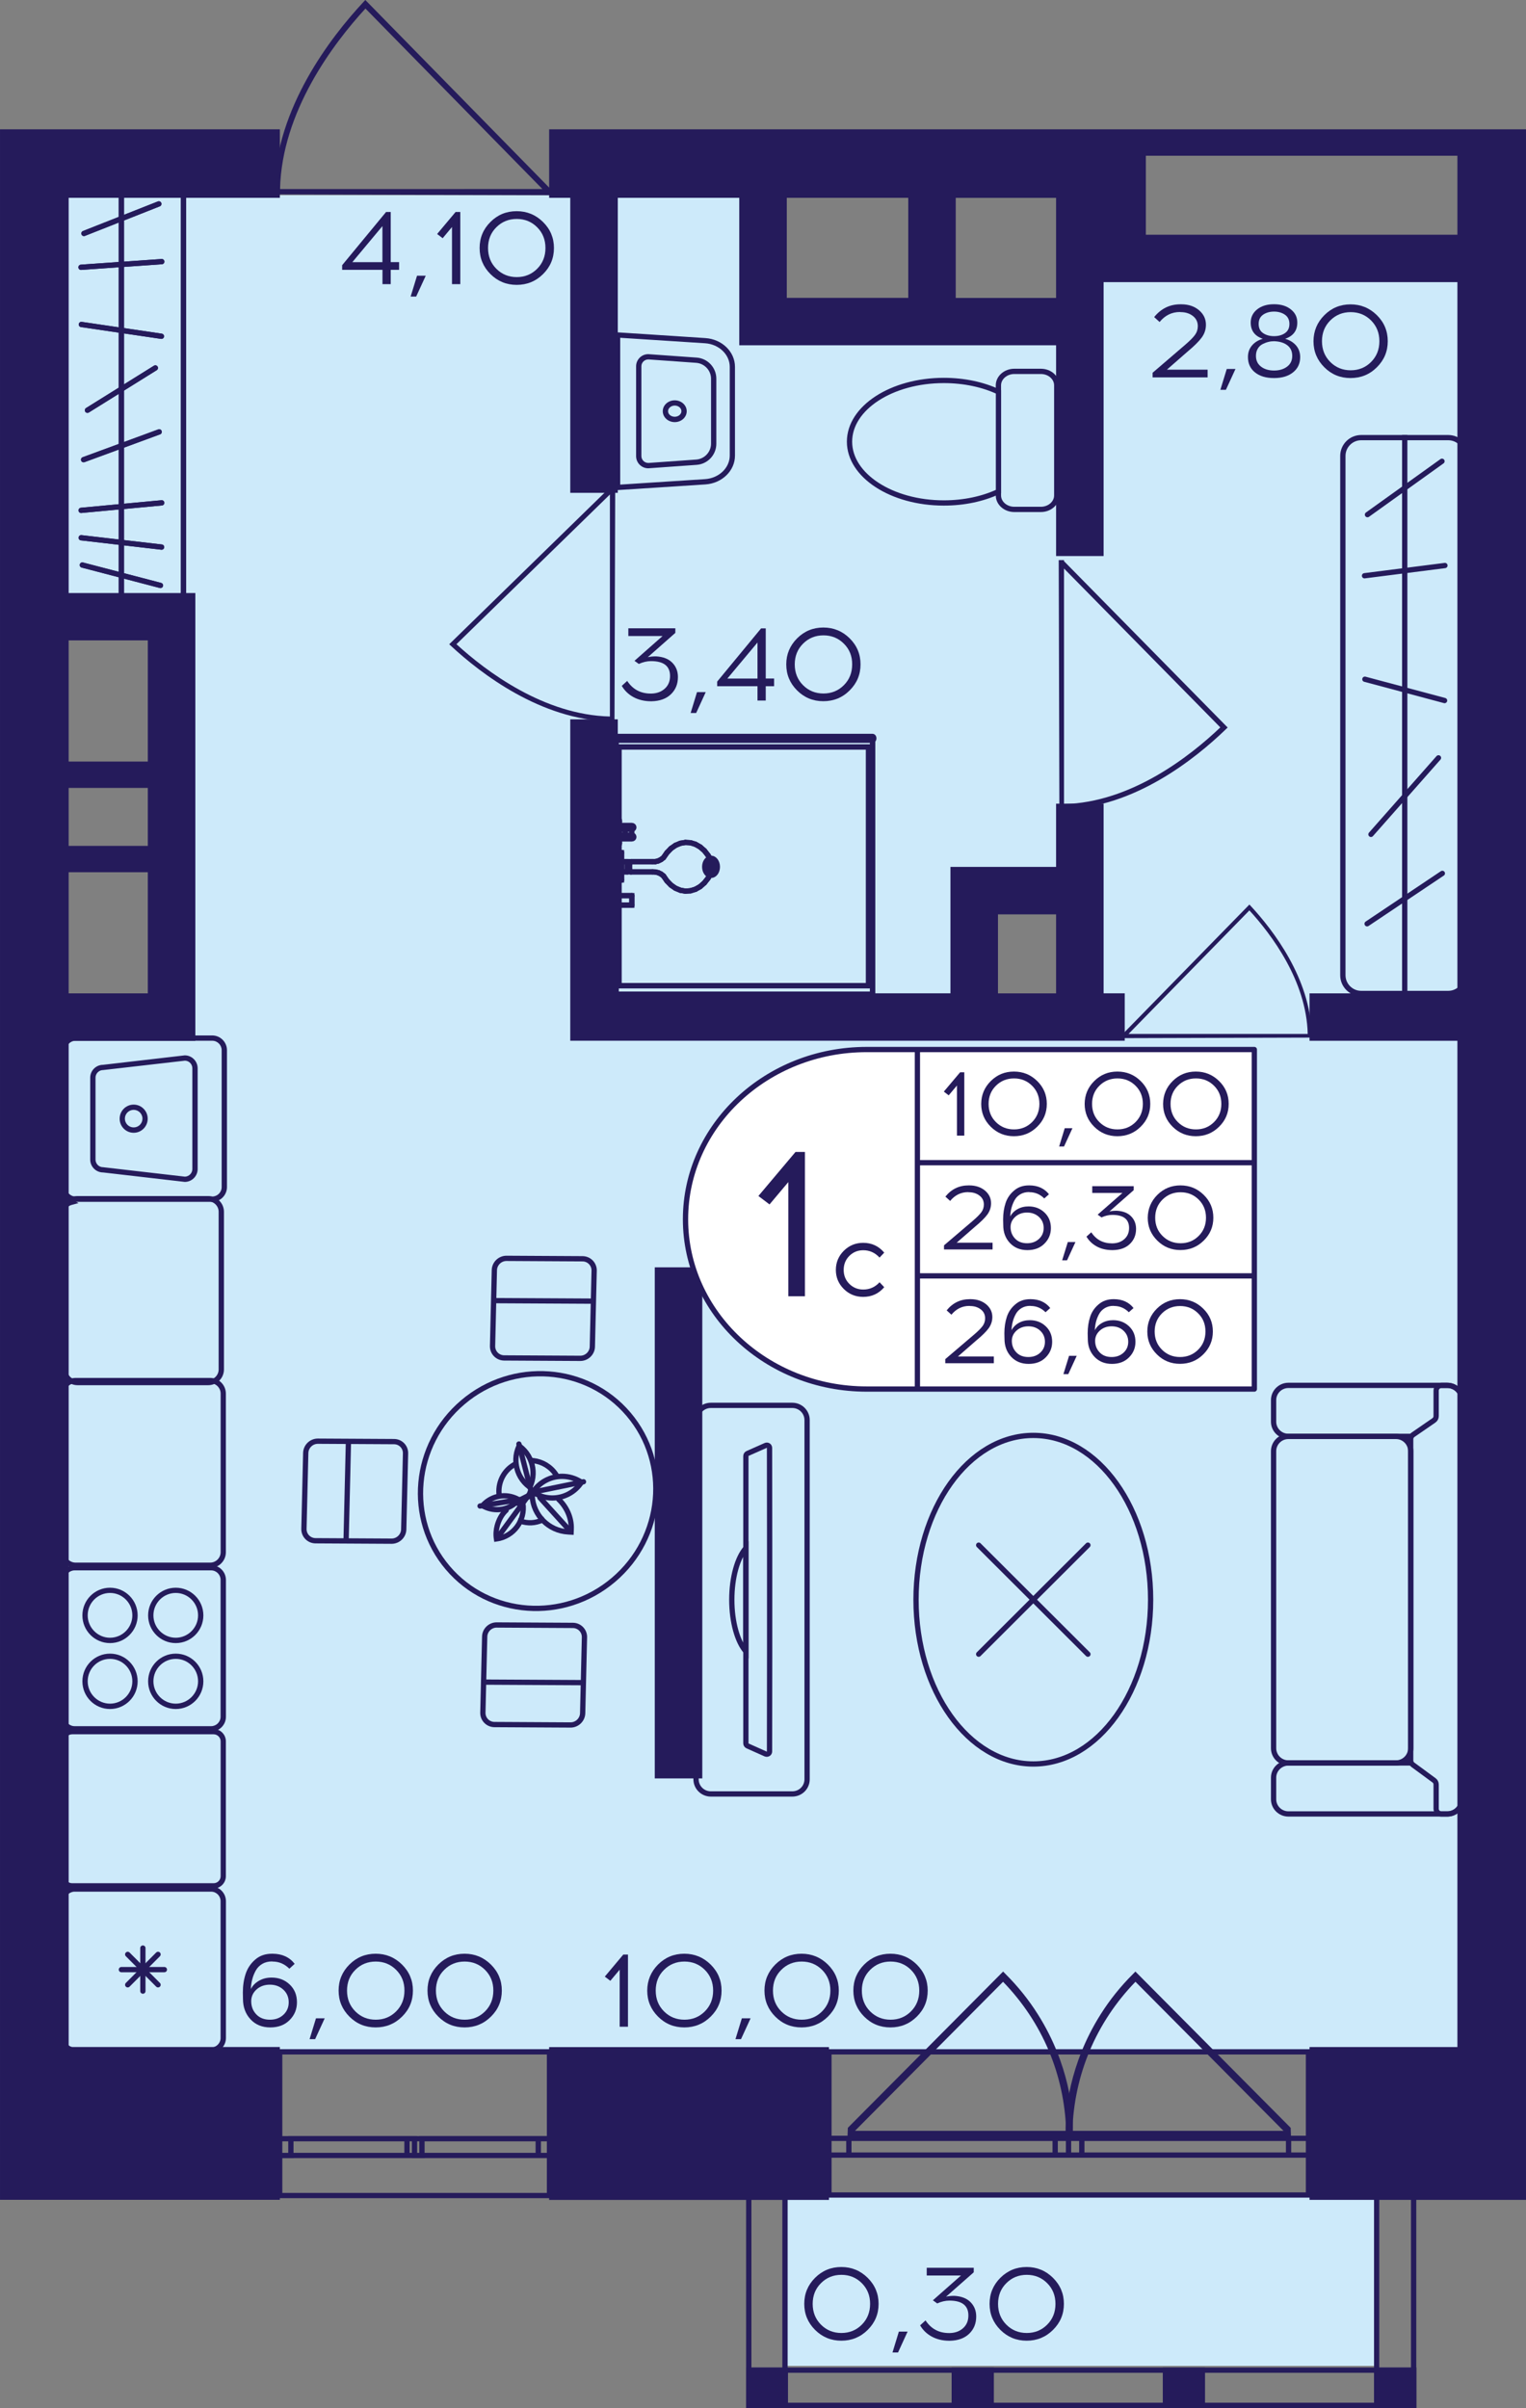 <?xml version="1.0" encoding="utf-8"?>
<!-- Generator: Adobe Illustrator 24.3.0, SVG Export Plug-In . SVG Version: 6.00 Build 0)  -->
<svg version="1.1" id="Слой_1" xmlns="http://www.w3.org/2000/svg" xmlns:xlink="http://www.w3.org/1999/xlink" x="0px" y="0px"
	 viewBox="0 0 253.55 400" style="enable-background:new 0 0 253.55 400;" xml:space="preserve">
<rect x="0" y="0" width="253.55" height="400" fill="#808080" stroke="none"/>
<path style="fill:#CDEAFA;" d="M246.1,340.49H3.95c0-57.37,0-114.73,0-172.1c8.19,0.19,16.38,0.38,24.57,0.56
	c0-22.17,0-44.34,0-66.51c-8.19-0.17-16.38-0.33-24.57-0.5c0-23.17,0-46.34,0-69.52c40.94,0,81.89,0,122.83,0c0,7,0,14,0,21
	c17.55,0,35.09,0,52.64,0c0,31.51,0,63.01,0,94.52c-5.85,0-11.7,0-17.55,0c0,7,0,14,0,21c5.85,0,11.7,0,17.55,0
	c0-42.01,0-84.02,0-126.03c22.23,0,44.45,0,66.68,0C246.1,142.11,246.1,241.3,246.1,340.49z"/>
<rect x="130.29" y="364.99" style="fill:#CDEAFA;" width="98.26" height="28.01"/>
<g>
	
		<rect x="228.3" y="393.28" transform="matrix(-1 2.916730e-07 -2.916730e-07 -1 463.621 793.277)" style="fill:#251B5B;" width="7.02" height="6.72"/>
	
		<rect x="124.03" y="393.28" transform="matrix(-1 2.968208e-07 -2.968208e-07 -1 254.955 793.278)" style="fill:#251B5B;" width="6.9" height="6.72"/>
	
		<rect x="158.11" y="393.28" transform="matrix(-1 2.916774e-07 -2.916774e-07 -1 323.244 793.278)" style="fill:#251B5B;" width="7.02" height="6.72"/>
	
		<rect x="193.21" y="393.28" transform="matrix(-1 2.916732e-07 -2.916732e-07 -1 393.432 793.278)" style="fill:#251B5B;" width="7.02" height="6.72"/>
	<g>
		<path style="fill:#251B5B;" d="M234.44,358.49v40.64h-5.27l0-40.64H234.44 M235.32,357.61h-7.02l0,42.39h7.02V357.61
			L235.32,357.61z"/>
	</g>
	<g>
		<path style="fill:#251B5B;" d="M129.99,358.49l0,40.64h-5.14v-40.64H129.99 M130.87,357.61h-6.9V400h6.9L130.87,357.61
			L130.87,357.61z"/>
	</g>
	<g>
		<path style="fill:#251B5B;" d="M234.44,394.15v4.97l-109.54,0v-4.97H234.44 M235.32,393.28H124.03V400l111.29,0V393.28
			L235.32,393.28z"/>
	</g>
</g>
<g>
	<path style="fill:none;stroke:#251B5B;stroke-width:0.876;stroke-miterlimit:10;" d="M137.73,364.62l79.68,0l0-23.78l-79.68,0
		L137.73,364.62z M217.41,364.62l-79.68,0 M217.41,340.84l-79.68,0 M217.41,357.99h-3.31l0-2.78h3.31V357.99z M177.54,355.21h2.2
		v2.78h-2.2V355.21z M214.1,357.99h-34.35v-2.78h34.35L214.1,357.99z M177.54,357.99h-2.22v-2.78h2.22V357.99z M137.73,355.21h3.31
		v2.78h-3.31V355.21z M175.32,357.99l-34.28,0v-2.78l34.28,0V357.99z M217.41,357.99h-3.31 M214.1,357.99l0-2.78 M214.1,355.21h3.31
		 M177.54,355.21h2.2 M179.74,355.21v2.78 M179.74,357.99h-2.2 M214.1,357.99h-34.35 M179.74,355.21h34.35 M177.54,357.99h-2.22
		 M175.32,357.99v-2.78 M175.32,355.21h2.22 M137.73,355.21h3.31 M141.04,355.21v2.78 M141.04,357.99h-3.31 M175.32,357.99l-34.28,0
		 M141.04,355.21l34.28,0"/>
</g>
<g>
	<path style="fill:none;stroke:#251B5B;stroke-width:0.876;stroke-miterlimit:10;" d="M46.47,364.71H91.3l0-23.87l-44.83,0
		L46.47,364.71z M91.3,364.71H46.47 M91.3,340.84l-44.83,0 M91.3,358.05h-1.86v-2.79h1.86V358.05z M68.87,355.27h1.24v2.79h-1.24
		V355.27z M89.43,358.05H70.11v-2.79h19.33V358.05z M68.87,358.05h-1.25v-2.79h1.25V358.05z M46.47,355.27h1.86l0,2.79h-1.86V355.27
		z M67.62,358.05H48.33l0-2.79l19.29,0V358.05z M91.3,358.05h-1.86 M89.43,358.05v-2.79 M89.43,355.27h1.86 M68.87,355.27h1.24
		 M70.11,355.27v2.79 M70.11,358.05h-1.24 M89.43,358.05H70.11 M70.11,355.27h19.33 M68.87,358.05h-1.25 M67.62,358.05v-2.79
		 M67.62,355.27h1.25 M46.47,355.27h1.86 M48.33,355.27l0,2.79 M48.33,358.05h-1.86 M67.62,358.05H48.33 M48.33,355.27l19.29,0"/>
</g>
<g>
	<path style="fill:#251B5B;" d="M167.1,327.94c2.05,2.04,3.84,4.28,5.34,6.66c5.39,8.52,5.76,16.48,5.81,18.09
		c0.03,1.02,0.01,1.86-0.02,2.4c-0.35,0.01-0.69,0.03-1.04,0.04h-36.3l-0.08,0.08c0.02-0.59,0.04-1.16,0.06-1.75l25.8-25.96
		L167.1,327.94z M142.06,353.96h35.08c-0.28-9.31-3.95-18.04-10.48-24.76L142.06,353.96z"/>
	<path style="fill:#251B5B;" d="M188.22,327.94c-2.05,2.04-3.84,4.28-5.34,6.66c-5.39,8.52-5.76,16.48-5.81,18.09
		c-0.03,1.02-0.01,1.86,0.02,2.4c0.35,0.01,0.69,0.03,1.04,0.04h36.3l0.08,0.08c-0.02-0.59-0.04-1.16-0.06-1.75l-25.8-25.96
		L188.22,327.94z M213.26,353.96h-35.08c0.28-9.31,3.95-18.04,10.48-24.76L213.26,353.96z"/>
</g>
<path style="fill:#251B5B;" d="M102.1,119.94c-0.25,0-0.5-0.01-0.76-0.01v-0.11c-11.46-0.25-21.43-7.91-26.4-12.52l-0.3-0.28
	l26.71-26.05v-0.17c0.29,0,0.58,0,0.87,0C102.17,93.86,102.14,106.9,102.1,119.94z M101.34,82.14l-25.5,24.87
	c4.97,4.54,14.57,11.76,25.5,12.01L101.34,82.14z"/>
<path style="fill:#251B5B;" d="M176.02,134.55c0.26,0,0.51-0.01,0.77-0.01v-0.11c11.67-0.27,21.82-8.39,26.88-13.28l0.31-0.3
	l-27.19-27.63v-0.18c-0.29,0-0.59,0-0.88,0C175.95,106.88,175.98,120.71,176.02,134.55z M176.79,94.44l25.97,26.39
	c-5.06,4.82-14.84,12.47-25.97,12.74L176.79,94.44z"/>
<path style="fill:#251B5B;" d="M45.44,32.29c0-0.3,0.01-0.58,0.01-0.89h0.13c0.3-13.47,9.35-25.2,14.79-31.05L60.7,0l30.78,31.4h0.2
	c0,0.34,0,0.68,0,1.02C76.27,32.38,60.85,32.34,45.44,32.29z M90.12,31.4L60.72,1.42c-5.37,5.85-13.9,17.14-14.19,29.99L90.12,31.4z
	"/>
<path style="fill:#251B5B;" d="M218.02,172.36c0-0.2,0-0.4-0.01-0.61h-0.09c-0.2-9.22-6.39-17.25-10.1-21.25l-0.23-0.24
	l-21.03,21.49h-0.13c0,0.23,0,0.47,0,0.7C196.97,172.42,207.49,172.39,218.02,172.36z M187.51,171.75l20.08-20.52
	c3.67,4,9.49,11.73,9.69,20.52L187.51,171.75z"/>
<g>
	<polyline style="fill:none;stroke:#251B5B;stroke-width:0.876;stroke-miterlimit:10;" points="102.17,122.65 144.99,122.65 
		144.99,165.15 102.17,165.15 102.17,122.65 	"/>
	<path style="fill:none;stroke:#251B5B;stroke-width:0.876;stroke-miterlimit:10;" d="M101.96,165.19l0-42.5
		c0-0.17,0.1-0.32,0.21-0.32c0.12,0,0.21,0.14,0.21,0.32l0,42.47c0,0.17-0.1,0.32-0.21,0.32
		C102.06,165.47,101.97,165.35,101.96,165.19z"/>
	
		<line style="fill:none;stroke:#251B5B;stroke-width:0.876;stroke-linecap:round;stroke-linejoin:round;" x1="144.99" y1="165.15" x2="102.17" y2="165.15"/>
	
		<line style="fill:none;stroke:#251B5B;stroke-width:0.876;stroke-linecap:round;stroke-linejoin:round;" x1="144.99" y1="122.65" x2="144.99" y2="165.15"/>
	<path style="fill:none;stroke:#251B5B;stroke-width:0.876;stroke-miterlimit:10;" d="M101.96,122.65c0-0.17,0.1-0.32,0.21-0.32
		l42.81,0c0.12,0,0.21,0.14,0.21,0.32c0,0.17-0.1,0.32-0.21,0.32l-42.81,0C102.05,122.97,101.96,122.83,101.96,122.65z"/>
	<polyline style="fill:none;stroke:#251B5B;stroke-width:0.876;stroke-miterlimit:10;" points="102.84,124.07 144.32,124.07 
		144.32,163.73 102.84,163.73 102.84,124.07 	"/>
	
		<line style="fill:none;stroke:#251B5B;stroke-width:0.876;stroke-linecap:round;stroke-linejoin:round;" x1="102.84" y1="163.73" x2="102.84" y2="124.07"/>
	
		<line style="fill:none;stroke:#251B5B;stroke-width:0.876;stroke-linecap:round;stroke-linejoin:round;" x1="144.32" y1="163.73" x2="102.84" y2="163.73"/>
	
		<line style="fill:none;stroke:#251B5B;stroke-width:0.876;stroke-linecap:round;stroke-linejoin:round;" x1="144.32" y1="124.07" x2="144.32" y2="163.73"/>
	
		<line style="fill:none;stroke:#251B5B;stroke-width:0.876;stroke-linecap:round;stroke-linejoin:round;" x1="102.84" y1="124.07" x2="144.32" y2="124.07"/>
	<polyline style="fill:none;stroke:#251B5B;stroke-width:0.876;stroke-miterlimit:10;" points="102.36,137.44 103.88,137.44 
		103.88,139.03 102.36,139.03 102.36,137.44 	"/>
	<path style="fill:none;stroke:#251B5B;stroke-width:0.876;stroke-miterlimit:10;" d="M102.58,139.34c-0.18,0-0.33-0.14-0.33-0.31
		v-1.59c0-0.17,0.15-0.32,0.34-0.32s0.34,0.14,0.34,0.32v1.59c0,0.17-0.15,0.31-0.33,0.31
		C102.59,139.34,102.58,139.34,102.58,139.34z"/>
	<path style="fill:none;stroke:#251B5B;stroke-width:0.876;stroke-miterlimit:10;" d="M102.25,139.03c0-0.17,0.15-0.32,0.34-0.32
		h2.39c0.19,0,0.34,0.14,0.34,0.32s-0.15,0.32-0.34,0.32h-2.39C102.4,139.34,102.25,139.2,102.25,139.03z"/>
	
		<line style="fill:none;stroke:#251B5B;stroke-width:0.876;stroke-linecap:round;stroke-linejoin:round;" x1="104.98" y1="137.44" x2="104.98" y2="139.03"/>
	<path style="fill:none;stroke:#251B5B;stroke-width:0.876;stroke-miterlimit:10;" d="M102.25,137.44c0-0.17,0.15-0.32,0.34-0.32
		h2.39c0.19,0,0.34,0.14,0.34,0.32c0,0.17-0.15,0.32-0.34,0.32h-2.39C102.4,137.76,102.25,137.61,102.25,137.44z"/>
	<polyline style="fill:none;stroke:#251B5B;stroke-width:0.876;stroke-miterlimit:10;" points="102.59,148.78 104.98,148.78 
		104.98,150.36 102.59,150.36 102.59,148.78 	"/>
	
		<line style="fill:none;stroke:#251B5B;stroke-width:0.876;stroke-linecap:round;stroke-linejoin:round;" x1="102.59" y1="150.36" x2="102.59" y2="148.78"/>
	
		<line style="fill:none;stroke:#251B5B;stroke-width:0.876;stroke-linecap:round;stroke-linejoin:round;" x1="104.98" y1="150.36" x2="102.59" y2="150.36"/>
	
		<line style="fill:none;stroke:#251B5B;stroke-width:0.876;stroke-linecap:round;stroke-linejoin:round;" x1="104.98" y1="148.78" x2="104.98" y2="150.36"/>
	
		<line style="fill:none;stroke:#251B5B;stroke-width:0.876;stroke-linecap:round;stroke-linejoin:round;" x1="102.59" y1="148.78" x2="104.98" y2="148.78"/>
	<polyline style="fill:none;stroke:#251B5B;stroke-width:0.876;stroke-miterlimit:10;" points="102.29,136.39 102.59,136.39 
		102.59,140.07 102.29,140.07 102.29,136.39 	"/>
	<path style="fill:none;stroke:#251B5B;stroke-width:0.876;stroke-miterlimit:10;" d="M101.95,140.07l0-3.68
		c0-0.17,0.15-0.32,0.34-0.32s0.34,0.14,0.34,0.32v3.67c0,0,0,0,0,0.01c0,0.17-0.15,0.31-0.33,0.31
		C102.11,140.38,101.96,140.25,101.95,140.07z"/>
	<path style="fill:none;stroke:#251B5B;stroke-width:0.876;stroke-miterlimit:10;" d="M101.96,140.06c0-0.17,0.15-0.32,0.34-0.32
		h0.3c0.19,0,0.34,0.14,0.34,0.32c0,0.17-0.15,0.32-0.34,0.32h-0.3C102.11,140.38,101.96,140.24,101.96,140.06z"/>
	<path style="fill:none;stroke:#251B5B;stroke-width:0.876;stroke-miterlimit:10;" d="M102.25,140.07v-3.68
		c0-0.17,0.15-0.32,0.34-0.32s0.34,0.14,0.34,0.32l0,3.67c0,0,0,0,0,0.01c0,0.17-0.15,0.31-0.33,0.31
		C102.41,140.38,102.25,140.25,102.25,140.07z"/>
	<path style="fill:none;stroke:#251B5B;stroke-width:0.876;stroke-miterlimit:10;" d="M101.96,136.39c0-0.17,0.15-0.32,0.34-0.32
		h0.3c0.19,0,0.34,0.14,0.34,0.32s-0.15,0.32-0.34,0.32h-0.3C102.11,136.71,101.96,136.56,101.96,136.39z"/>
	<polyline style="fill:none;stroke:#251B5B;stroke-width:0.876;stroke-miterlimit:10;" points="102.29,147.73 102.59,147.73 
		102.59,151.41 102.29,151.41 102.29,147.73 	"/>
	
		<line style="fill:none;stroke:#251B5B;stroke-width:0.876;stroke-linecap:round;stroke-linejoin:round;" x1="102.29" y1="151.41" x2="102.29" y2="147.73"/>
	
		<line style="fill:none;stroke:#251B5B;stroke-width:0.876;stroke-linecap:round;stroke-linejoin:round;" x1="102.59" y1="151.41" x2="102.29" y2="151.41"/>
	
		<line style="fill:none;stroke:#251B5B;stroke-width:0.876;stroke-linecap:round;stroke-linejoin:round;" x1="102.59" y1="147.73" x2="102.59" y2="151.41"/>
	
		<line style="fill:none;stroke:#251B5B;stroke-width:0.876;stroke-linecap:round;stroke-linejoin:round;" x1="102.29" y1="147.73" x2="102.59" y2="147.73"/>
	<polyline style="fill:none;stroke:#251B5B;stroke-width:0.876;stroke-miterlimit:10;" points="104.59,143.59 104.58,143.53 
		104.59,143.46 104.6,143.4 104.62,143.33 104.65,143.28 104.69,143.23 104.72,143.19 104.77,143.16 104.81,143.14 104.87,143.13 
		108.41,143.13 108.89,143.13 109.37,143.01 109.82,142.79 110.24,142.47 110.82,141.64 111.49,140.94 112.24,140.42 113.05,140.08 
		113.88,139.94 114.73,139.99 115.55,140.24 116.33,140.69 117.04,141.31 117.65,142.09 117.84,142.42 117.99,142.79 118.09,143.18 
		118.14,143.59 118.14,144.37 118.09,144.78 117.99,145.18 117.84,145.55 117.65,145.88 117.04,146.65 116.33,147.28 115.55,147.72 
		114.73,147.97 113.88,148.03 113.05,147.89 112.24,147.55 111.49,147.03 110.82,146.34 110.24,145.5 109.82,145.18 109.37,144.96 
		108.89,144.85 108.41,144.83 104.87,144.83 104.81,144.83 104.77,144.81 104.72,144.78 104.69,144.74 104.65,144.69 104.62,144.64 
		104.6,144.57 104.59,144.51 104.58,144.44 104.59,144.37 104.59,143.59 	"/>
	
		<line style="fill:none;stroke:#251B5B;stroke-width:0.876;stroke-linecap:round;stroke-linejoin:round;" x1="104.59" y1="144.37" x2="104.59" y2="143.59"/>
	
		<line style="fill:none;stroke:#251B5B;stroke-width:0.876;stroke-linecap:round;stroke-linejoin:round;" x1="104.58" y1="144.44" x2="104.59" y2="144.37"/>
	
		<line style="fill:none;stroke:#251B5B;stroke-width:0.876;stroke-linecap:round;stroke-linejoin:round;" x1="104.59" y1="144.51" x2="104.58" y2="144.44"/>
	
		<line style="fill:none;stroke:#251B5B;stroke-width:0.876;stroke-linecap:round;stroke-linejoin:round;" x1="104.6" y1="144.57" x2="104.59" y2="144.51"/>
	
		<line style="fill:none;stroke:#251B5B;stroke-width:0.876;stroke-linecap:round;stroke-linejoin:round;" x1="104.62" y1="144.64" x2="104.6" y2="144.57"/>
	
		<line style="fill:none;stroke:#251B5B;stroke-width:0.876;stroke-linecap:round;stroke-linejoin:round;" x1="104.65" y1="144.69" x2="104.62" y2="144.64"/>
	
		<line style="fill:none;stroke:#251B5B;stroke-width:0.876;stroke-linecap:round;stroke-linejoin:round;" x1="104.69" y1="144.74" x2="104.65" y2="144.69"/>
	
		<line style="fill:none;stroke:#251B5B;stroke-width:0.876;stroke-linecap:round;stroke-linejoin:round;" x1="104.73" y1="144.78" x2="104.69" y2="144.74"/>
	
		<line style="fill:none;stroke:#251B5B;stroke-width:0.876;stroke-linecap:round;stroke-linejoin:round;" x1="104.77" y1="144.81" x2="104.73" y2="144.78"/>
	
		<line style="fill:none;stroke:#251B5B;stroke-width:0.876;stroke-linecap:round;stroke-linejoin:round;" x1="104.82" y1="144.83" x2="104.77" y2="144.81"/>
	
		<line style="fill:none;stroke:#251B5B;stroke-width:0.876;stroke-linecap:round;stroke-linejoin:round;" x1="104.87" y1="144.83" x2="104.82" y2="144.83"/>
	
		<line style="fill:none;stroke:#251B5B;stroke-width:0.876;stroke-linecap:round;stroke-linejoin:round;" x1="108.41" y1="144.83" x2="104.87" y2="144.83"/>
	
		<line style="fill:none;stroke:#251B5B;stroke-width:0.876;stroke-linecap:round;stroke-linejoin:round;" x1="108.89" y1="144.85" x2="108.41" y2="144.83"/>
	
		<line style="fill:none;stroke:#251B5B;stroke-width:0.876;stroke-linecap:round;stroke-linejoin:round;" x1="109.37" y1="144.96" x2="108.89" y2="144.85"/>
	
		<line style="fill:none;stroke:#251B5B;stroke-width:0.876;stroke-linecap:round;stroke-linejoin:round;" x1="109.82" y1="145.18" x2="109.37" y2="144.96"/>
	
		<line style="fill:none;stroke:#251B5B;stroke-width:0.876;stroke-linecap:round;stroke-linejoin:round;" x1="110.24" y1="145.5" x2="109.82" y2="145.18"/>
	
		<line style="fill:none;stroke:#251B5B;stroke-width:0.876;stroke-linecap:round;stroke-linejoin:round;" x1="110.82" y1="146.34" x2="110.24" y2="145.5"/>
	
		<line style="fill:none;stroke:#251B5B;stroke-width:0.876;stroke-linecap:round;stroke-linejoin:round;" x1="111.49" y1="147.03" x2="110.82" y2="146.34"/>
	
		<line style="fill:none;stroke:#251B5B;stroke-width:0.876;stroke-linecap:round;stroke-linejoin:round;" x1="112.24" y1="147.55" x2="111.49" y2="147.03"/>
	
		<line style="fill:none;stroke:#251B5B;stroke-width:0.876;stroke-linecap:round;stroke-linejoin:round;" x1="113.05" y1="147.88" x2="112.24" y2="147.55"/>
	
		<line style="fill:none;stroke:#251B5B;stroke-width:0.876;stroke-linecap:round;stroke-linejoin:round;" x1="113.88" y1="148.03" x2="113.05" y2="147.88"/>
	
		<line style="fill:none;stroke:#251B5B;stroke-width:0.876;stroke-linecap:round;stroke-linejoin:round;" x1="114.73" y1="147.97" x2="113.88" y2="148.03"/>
	
		<line style="fill:none;stroke:#251B5B;stroke-width:0.876;stroke-linecap:round;stroke-linejoin:round;" x1="115.55" y1="147.72" x2="114.73" y2="147.97"/>
	
		<line style="fill:none;stroke:#251B5B;stroke-width:0.876;stroke-linecap:round;stroke-linejoin:round;" x1="116.33" y1="147.28" x2="115.55" y2="147.72"/>
	
		<line style="fill:none;stroke:#251B5B;stroke-width:0.876;stroke-linecap:round;stroke-linejoin:round;" x1="117.04" y1="146.65" x2="116.33" y2="147.28"/>
	
		<line style="fill:none;stroke:#251B5B;stroke-width:0.876;stroke-linecap:round;stroke-linejoin:round;" x1="117.65" y1="145.88" x2="117.04" y2="146.65"/>
	
		<line style="fill:none;stroke:#251B5B;stroke-width:0.876;stroke-linecap:round;stroke-linejoin:round;" x1="117.84" y1="145.55" x2="117.65" y2="145.88"/>
	
		<line style="fill:none;stroke:#251B5B;stroke-width:0.876;stroke-linecap:round;stroke-linejoin:round;" x1="117.99" y1="145.18" x2="117.84" y2="145.55"/>
	
		<line style="fill:none;stroke:#251B5B;stroke-width:0.876;stroke-linecap:round;stroke-linejoin:round;" x1="118.09" y1="144.78" x2="117.99" y2="145.18"/>
	
		<line style="fill:none;stroke:#251B5B;stroke-width:0.876;stroke-linecap:round;stroke-linejoin:round;" x1="118.14" y1="144.37" x2="118.09" y2="144.78"/>
	
		<line style="fill:none;stroke:#251B5B;stroke-width:0.876;stroke-linecap:round;stroke-linejoin:round;" x1="118.14" y1="143.59" x2="118.14" y2="144.37"/>
	
		<line style="fill:none;stroke:#251B5B;stroke-width:0.876;stroke-linecap:round;stroke-linejoin:round;" x1="118.09" y1="143.18" x2="118.14" y2="143.59"/>
	
		<line style="fill:none;stroke:#251B5B;stroke-width:0.876;stroke-linecap:round;stroke-linejoin:round;" x1="117.99" y1="142.79" x2="118.09" y2="143.18"/>
	
		<line style="fill:none;stroke:#251B5B;stroke-width:0.876;stroke-linecap:round;stroke-linejoin:round;" x1="117.84" y1="142.42" x2="117.99" y2="142.79"/>
	
		<line style="fill:none;stroke:#251B5B;stroke-width:0.876;stroke-linecap:round;stroke-linejoin:round;" x1="117.65" y1="142.09" x2="117.84" y2="142.42"/>
	
		<line style="fill:none;stroke:#251B5B;stroke-width:0.876;stroke-linecap:round;stroke-linejoin:round;" x1="117.04" y1="141.31" x2="117.65" y2="142.09"/>
	
		<line style="fill:none;stroke:#251B5B;stroke-width:0.876;stroke-linecap:round;stroke-linejoin:round;" x1="116.33" y1="140.69" x2="117.04" y2="141.31"/>
	
		<line style="fill:none;stroke:#251B5B;stroke-width:0.876;stroke-linecap:round;stroke-linejoin:round;" x1="115.55" y1="140.25" x2="116.33" y2="140.69"/>
	
		<line style="fill:none;stroke:#251B5B;stroke-width:0.876;stroke-linecap:round;stroke-linejoin:round;" x1="114.73" y1="139.99" x2="115.55" y2="140.25"/>
	
		<line style="fill:none;stroke:#251B5B;stroke-width:0.876;stroke-linecap:round;stroke-linejoin:round;" x1="113.88" y1="139.94" x2="114.73" y2="139.99"/>
	
		<line style="fill:none;stroke:#251B5B;stroke-width:0.876;stroke-linecap:round;stroke-linejoin:round;" x1="113.05" y1="140.08" x2="113.88" y2="139.94"/>
	
		<line style="fill:none;stroke:#251B5B;stroke-width:0.876;stroke-linecap:round;stroke-linejoin:round;" x1="112.24" y1="140.42" x2="113.05" y2="140.08"/>
	
		<line style="fill:none;stroke:#251B5B;stroke-width:0.876;stroke-linecap:round;stroke-linejoin:round;" x1="111.49" y1="140.94" x2="112.24" y2="140.42"/>
	
		<line style="fill:none;stroke:#251B5B;stroke-width:0.876;stroke-linecap:round;stroke-linejoin:round;" x1="110.82" y1="141.64" x2="111.49" y2="140.94"/>
	
		<line style="fill:none;stroke:#251B5B;stroke-width:0.876;stroke-linecap:round;stroke-linejoin:round;" x1="110.24" y1="142.47" x2="110.82" y2="141.64"/>
	
		<line style="fill:none;stroke:#251B5B;stroke-width:0.876;stroke-linecap:round;stroke-linejoin:round;" x1="109.82" y1="142.79" x2="110.24" y2="142.47"/>
	
		<line style="fill:none;stroke:#251B5B;stroke-width:0.876;stroke-linecap:round;stroke-linejoin:round;" x1="109.37" y1="143.01" x2="109.82" y2="142.79"/>
	
		<line style="fill:none;stroke:#251B5B;stroke-width:0.876;stroke-linecap:round;stroke-linejoin:round;" x1="108.89" y1="143.13" x2="109.37" y2="143.01"/>
	
		<line style="fill:none;stroke:#251B5B;stroke-width:0.876;stroke-linecap:round;stroke-linejoin:round;" x1="108.41" y1="143.13" x2="108.89" y2="143.13"/>
	
		<line style="fill:none;stroke:#251B5B;stroke-width:0.876;stroke-linecap:round;stroke-linejoin:round;" x1="104.87" y1="143.13" x2="108.41" y2="143.13"/>
	
		<line style="fill:none;stroke:#251B5B;stroke-width:0.876;stroke-linecap:round;stroke-linejoin:round;" x1="104.82" y1="143.14" x2="104.87" y2="143.13"/>
	
		<line style="fill:none;stroke:#251B5B;stroke-width:0.876;stroke-linecap:round;stroke-linejoin:round;" x1="104.77" y1="143.16" x2="104.82" y2="143.14"/>
	
		<line style="fill:none;stroke:#251B5B;stroke-width:0.876;stroke-linecap:round;stroke-linejoin:round;" x1="104.73" y1="143.19" x2="104.77" y2="143.16"/>
	
		<line style="fill:none;stroke:#251B5B;stroke-width:0.876;stroke-linecap:round;stroke-linejoin:round;" x1="104.69" y1="143.23" x2="104.73" y2="143.19"/>
	
		<line style="fill:none;stroke:#251B5B;stroke-width:0.876;stroke-linecap:round;stroke-linejoin:round;" x1="104.65" y1="143.28" x2="104.69" y2="143.23"/>
	
		<line style="fill:none;stroke:#251B5B;stroke-width:0.876;stroke-linecap:round;stroke-linejoin:round;" x1="104.62" y1="143.33" x2="104.65" y2="143.28"/>
	
		<line style="fill:none;stroke:#251B5B;stroke-width:0.876;stroke-linecap:round;stroke-linejoin:round;" x1="104.6" y1="143.4" x2="104.62" y2="143.33"/>
	
		<line style="fill:none;stroke:#251B5B;stroke-width:0.876;stroke-linecap:round;stroke-linejoin:round;" x1="104.59" y1="143.46" x2="104.6" y2="143.4"/>
	
		<line style="fill:none;stroke:#251B5B;stroke-width:0.876;stroke-linecap:round;stroke-linejoin:round;" x1="104.58" y1="143.53" x2="104.59" y2="143.46"/>
	
		<line style="fill:none;stroke:#251B5B;stroke-width:0.876;stroke-linecap:round;stroke-linejoin:round;" x1="104.59" y1="143.59" x2="104.58" y2="143.53"/>
	<polyline style="fill:none;stroke:#251B5B;stroke-width:0.876;stroke-miterlimit:10;" points="102.3,146.17 102.3,141.64 
		103.26,141.64 103.26,146.17 102.3,146.17 	"/>
	
		<line style="fill:none;stroke:#251B5B;stroke-width:0.876;stroke-linecap:round;stroke-linejoin:round;" x1="103.26" y1="146.17" x2="102.3" y2="146.17"/>
	
		<line style="fill:none;stroke:#251B5B;stroke-width:0.876;stroke-linecap:round;stroke-linejoin:round;" x1="103.26" y1="141.64" x2="103.26" y2="146.17"/>
	
		<line style="fill:none;stroke:#251B5B;stroke-width:0.876;stroke-linecap:round;stroke-linejoin:round;" x1="102.3" y1="141.64" x2="103.26" y2="141.64"/>
	
		<line style="fill:none;stroke:#251B5B;stroke-width:0.876;stroke-linecap:round;stroke-linejoin:round;" x1="102.3" y1="146.17" x2="102.3" y2="141.64"/>
	<polyline style="fill:none;stroke:#251B5B;stroke-width:0.876;stroke-miterlimit:10;" points="103.26,144.83 103.26,143.13 
		104.23,143.13 104.23,144.83 103.26,144.83 	"/>
	
		<line style="fill:none;stroke:#251B5B;stroke-width:0.876;stroke-linecap:round;stroke-linejoin:round;" x1="104.23" y1="144.83" x2="103.26" y2="144.83"/>
	
		<line style="fill:none;stroke:#251B5B;stroke-width:0.876;stroke-linecap:round;stroke-linejoin:round;" x1="104.23" y1="143.13" x2="104.23" y2="144.83"/>
	
		<line style="fill:none;stroke:#251B5B;stroke-width:0.876;stroke-linecap:round;stroke-linejoin:round;" x1="103.26" y1="143.13" x2="104.23" y2="143.13"/>
	
		<line style="fill:none;stroke:#251B5B;stroke-width:0.876;stroke-linecap:round;stroke-linejoin:round;" x1="103.26" y1="144.83" x2="103.26" y2="143.13"/>
	<path style="fill:none;stroke:#251B5B;stroke-width:0.876;stroke-linecap:round;stroke-linejoin:round;" d="M117.09,143.99
		c0,0.78,0.46,1.42,1.05,1.42s1.05-0.63,1.05-1.42c0-0.78-0.47-1.42-1.05-1.42C117.56,142.57,117.09,143.2,117.09,143.99"/>
	<path style="fill:none;stroke:#251B5B;stroke-width:0.876;stroke-linecap:round;stroke-linejoin:round;" d="M117.5,143.99
		c0,0.47,0.28,0.85,0.63,0.85s0.63-0.39,0.63-0.85s-0.28-0.85-0.63-0.85S117.5,143.52,117.5,143.99"/>
</g>
<g>
	<g>
		<g>
			<path style="fill:#251B5B;" d="M28.95,31.68c0.61,0,1.1,0.5,1.1,1.1v65.55c0,0.61-0.5,1.1-1.1,1.1H11.39c-0.61,0-1.1-0.5-1.1-1.1
				V32.79c0-0.61,0.5-1.1,1.1-1.1H28.95 M28.95,30.81H11.39c-1.09,0-1.98,0.89-1.98,1.98v65.55c0,1.09,0.89,1.98,1.98,1.98h17.56
				c1.09,0,1.98-0.89,1.98-1.98V32.79C30.93,31.69,30.05,30.81,28.95,30.81L28.95,30.81z"/>
		</g>
	</g>
	<line style="fill:none;stroke:#251B5B;stroke-width:0.876;stroke-miterlimit:10;" x1="20.17" y1="30.79" x2="20.17" y2="100.08"/>
	
		<line style="fill:none;stroke:#251B5B;stroke-width:0.876;stroke-linecap:round;stroke-miterlimit:10;" x1="26.88" y1="43.46" x2="13.46" y2="44.4"/>
	
		<line style="fill:none;stroke:#251B5B;stroke-width:0.876;stroke-linecap:round;stroke-miterlimit:10;" x1="26.82" y1="55.86" x2="13.52" y2="53.9"/>
	
		<line style="fill:none;stroke:#251B5B;stroke-width:0.876;stroke-linecap:round;stroke-miterlimit:10;" x1="26.66" y1="97.25" x2="13.68" y2="93.86"/>
	
		<line style="fill:none;stroke:#251B5B;stroke-width:0.876;stroke-linecap:round;stroke-miterlimit:10;" x1="25.81" y1="61.12" x2="14.53" y2="68.15"/>
	
		<line style="fill:none;stroke:#251B5B;stroke-width:0.876;stroke-linecap:round;stroke-miterlimit:10;" x1="26.45" y1="71.74" x2="13.89" y2="76.36"/>
	
		<line style="fill:none;stroke:#251B5B;stroke-width:0.876;stroke-linecap:round;stroke-miterlimit:10;" x1="26.87" y1="83.53" x2="13.48" y2="84.78"/>
	
		<line style="fill:none;stroke:#251B5B;stroke-width:0.876;stroke-linecap:round;stroke-miterlimit:10;" x1="26.85" y1="90.88" x2="13.49" y2="89.33"/>
	
		<line style="fill:none;stroke:#251B5B;stroke-width:0.876;stroke-linecap:round;stroke-miterlimit:10;" x1="26.39" y1="33.87" x2="13.95" y2="38.78"/>
	<g>
		<g>
			<path style="fill:#251B5B;" d="M28.95,31.68c0.61,0,1.1,0.5,1.1,1.1v65.55c0,0.61-0.5,1.1-1.1,1.1H11.39c-0.61,0-1.1-0.5-1.1-1.1
				V32.79c0-0.61,0.5-1.1,1.1-1.1H28.95 M28.95,30.81H11.39c-1.09,0-1.98,0.89-1.98,1.98v65.55c0,1.09,0.89,1.98,1.98,1.98h17.56
				c1.09,0,1.98-0.89,1.98-1.98V32.79C30.93,31.69,30.05,30.81,28.95,30.81L28.95,30.81z"/>
		</g>
	</g>
	<line style="fill:none;stroke:#251B5B;stroke-width:0.876;stroke-miterlimit:10;" x1="20.17" y1="30.79" x2="20.17" y2="100.08"/>
	
		<line style="fill:none;stroke:#251B5B;stroke-width:0.876;stroke-linecap:round;stroke-miterlimit:10;" x1="26.88" y1="43.46" x2="13.46" y2="44.4"/>
	
		<line style="fill:none;stroke:#251B5B;stroke-width:0.876;stroke-linecap:round;stroke-miterlimit:10;" x1="26.82" y1="55.86" x2="13.52" y2="53.9"/>
	
		<line style="fill:none;stroke:#251B5B;stroke-width:0.876;stroke-linecap:round;stroke-miterlimit:10;" x1="26.66" y1="97.25" x2="13.68" y2="93.86"/>
	
		<line style="fill:none;stroke:#251B5B;stroke-width:0.876;stroke-linecap:round;stroke-miterlimit:10;" x1="25.81" y1="61.12" x2="14.53" y2="68.15"/>
	
		<line style="fill:none;stroke:#251B5B;stroke-width:0.876;stroke-linecap:round;stroke-miterlimit:10;" x1="26.45" y1="71.74" x2="13.89" y2="76.36"/>
	
		<line style="fill:none;stroke:#251B5B;stroke-width:0.876;stroke-linecap:round;stroke-miterlimit:10;" x1="26.87" y1="83.53" x2="13.48" y2="84.78"/>
	
		<line style="fill:none;stroke:#251B5B;stroke-width:0.876;stroke-linecap:round;stroke-miterlimit:10;" x1="26.85" y1="90.88" x2="13.49" y2="89.33"/>
	
		<line style="fill:none;stroke:#251B5B;stroke-width:0.876;stroke-linecap:round;stroke-miterlimit:10;" x1="26.39" y1="33.87" x2="13.95" y2="38.78"/>
</g>
<g>
	<path style="fill:none;stroke:#251B5B;stroke-width:0.876;stroke-miterlimit:10;" d="M242.94,236.16v-3.59
		c0-1.34-1.11-2.44-2.46-2.44h-0.98h-25.43c-1.35,0-2.46,1.1-2.46,2.44v3.59c0,1.36,1.11,2.44,2.46,2.44h20.46"/>
	<path style="fill:none;stroke:#251B5B;stroke-width:0.876;stroke-miterlimit:10;" d="M242.94,295.29v3.59
		c0,1.36-1.11,2.44-2.46,2.44h-0.98l-25.43,0c-1.35,0-2.46-1.08-2.46-2.44v-3.59c0-1.34,1.11-2.44,2.46-2.44h20.43"/>
	<path style="fill:none;stroke:#251B5B;stroke-width:0.876;stroke-miterlimit:10;" d="M211.61,290.4l0-49.34
		c0-1.35,1.1-2.45,2.45-2.45l17.89,0c1.35,0,2.45,1.1,2.45,2.45l0,49.34c0,1.35-1.1,2.45-2.45,2.45l-17.89,0
		C212.71,292.85,211.61,291.75,211.61,290.4z"/>
	<path style="fill:none;stroke:#251B5B;stroke-width:0.876;stroke-miterlimit:10;" d="M238.26,295.73l-3.51-2.58
		c-0.22-0.16-0.36-0.42-0.36-0.7l0-53.39c0-0.29,0.14-0.55,0.38-0.72l3.47-2.39c0.24-0.16,0.38-0.43,0.38-0.72V231
		c0-0.48,0.39-0.87,0.88-0.87h0.98c1.36,0,2.46,1.09,2.46,2.44l0,66.32c0,1.35-1.1,2.44-2.46,2.44h-0.98
		c-0.49,0-0.88-0.39-0.88-0.87v-4.03C238.62,296.15,238.49,295.89,238.26,295.73z"/>
</g>
<g>
	
		<ellipse style="fill:none;stroke:#251B5B;stroke-width:0.876;stroke-miterlimit:10;" cx="171.69" cy="265.73" rx="19.49" ry="27.29"/>
	<g>
		
			<line style="fill:none;stroke:#251B5B;stroke-width:0.876;stroke-linecap:round;stroke-miterlimit:10;" x1="180.76" y1="274.78" x2="162.61" y2="256.67"/>
		
			<line style="fill:none;stroke:#251B5B;stroke-width:0.876;stroke-linecap:round;stroke-miterlimit:10;" x1="180.76" y1="256.67" x2="162.61" y2="274.78"/>
	</g>
</g>
<g>
	<path style="fill:none;stroke:#251B5B;stroke-width:0.876;stroke-miterlimit:10;" d="M118.11,233.45l13.53,0
		c1.37,0,2.46,1.1,2.46,2.44l0,59.67c0,1.36-1.09,2.44-2.46,2.44h-13.53c-1.35,0-2.46-1.08-2.46-2.44l0-59.67
		C115.65,234.55,116.76,233.45,118.11,233.45z M123.93,289.6c0,0.17,0.12,0.35,0.28,0.42l3,1.34c0.32,0.12,0.65-0.09,0.65-0.42
		c0-2.13,0.02-8.79,0.02-16.64l0-17.13c0-7.85-0.02-14.53-0.02-16.64c0-0.35-0.33-0.56-0.65-0.42l-3,1.33
		c-0.16,0.07-0.28,0.24-0.28,0.44L123.93,289.6z"/>
	<g>
		<path style="fill:none;stroke:#251B5B;stroke-width:0.876;stroke-miterlimit:10;" d="M121.59,265.74c0,3.73,0.95,6.99,2.34,8.58
			l0-17.16C122.54,258.74,121.59,261.99,121.59,265.74z"/>
	</g>
</g>
<g>
	<g>
		<g>
			<path style="fill:#251B5B;" d="M240.63,73.13c1.43,0,2.6,1.17,2.6,2.6v86.26c0,1.43-1.17,2.6-2.6,2.6h-14.47
				c-1.43,0-2.6-1.17-2.6-2.6V75.73c0-1.43,1.17-2.6,2.6-2.6H240.63 M240.63,72.26h-14.47c-1.92,0-3.48,1.56-3.48,3.48v86.26
				c0,1.92,1.56,3.48,3.48,3.48h14.47c1.92,0,3.48-1.56,3.48-3.48V75.73C244.11,73.81,242.55,72.26,240.63,72.26L240.63,72.26z"/>
		</g>
	</g>
	<line style="fill:none;stroke:#251B5B;stroke-width:0.876;stroke-miterlimit:10;" x1="233.4" y1="72.26" x2="233.4" y2="165.1"/>
	
		<line style="fill:none;stroke:#251B5B;stroke-width:0.876;stroke-linecap:round;stroke-miterlimit:10;" x1="240.08" y1="93.94" x2="226.72" y2="95.64"/>
	
		<line style="fill:none;stroke:#251B5B;stroke-width:0.876;stroke-linecap:round;stroke-miterlimit:10;" x1="240.02" y1="116.37" x2="226.78" y2="112.83"/>
	
		<line style="fill:none;stroke:#251B5B;stroke-width:0.876;stroke-linecap:round;stroke-miterlimit:10;" x1="239.01" y1="125.89" x2="227.79" y2="138.6"/>
	
		<line style="fill:none;stroke:#251B5B;stroke-width:0.876;stroke-linecap:round;stroke-miterlimit:10;" x1="239.65" y1="145.08" x2="227.15" y2="153.45"/>
	
		<line style="fill:none;stroke:#251B5B;stroke-width:0.876;stroke-linecap:round;stroke-miterlimit:10;" x1="239.59" y1="76.62" x2="227.21" y2="85.49"/>
</g>
<g>
	<path style="fill:#251B5B;" d="M34.59,199.56c0.96,0,1.74,0.78,1.74,1.74v26.18c0,0.96-0.78,1.74-1.74,1.74h-21.7
		c-0.96,0-1.74-0.78-1.74-1.74V201.3c0-0.96,0.78-1.74,1.74-1.74H34.59 M34.59,198.68h-21.7c-1.45,0-2.62,1.17-2.62,2.62v26.18
		c0,1.45,1.17,2.62,2.62,2.62h21.7c1.45,0,2.62-1.17,2.62-2.62V201.3C37.21,199.85,36.03,198.68,34.59,198.68L34.59,198.68z"/>
</g>
<g>
	<g>
		<path style="fill:#251B5B;" d="M35.26,172.88c0.87,0,1.57,0.71,1.57,1.57v22.74c0,0.87-0.71,1.57-1.57,1.57H12.57
			c-0.87,0-1.57-0.71-1.57-1.57v-22.74c0-0.87,0.71-1.57,1.57-1.57H35.26 M35.26,172H12.57c-1.35,0-2.45,1.1-2.45,2.45v22.74
			c0,1.35,1.1,2.45,2.45,2.45h22.69c1.35,0,2.45-1.1,2.45-2.45v-22.74C37.71,173.1,36.61,172,35.26,172L35.26,172z"/>
	</g>
	<g>
		<path style="fill:#251B5B;" d="M30.74,176.19c0.68,0.02,1.22,0.58,1.22,1.27v16.73c0,0.68-0.54,1.24-1.22,1.27l-13.51-1.56
			l-0.05-0.01h-0.05c-0.7,0-1.26-0.57-1.26-1.27v-13.6c0-0.7,0.57-1.27,1.26-1.27h0.05l0.05-0.01L30.74,176.19 M30.7,175.31
			l-13.57,1.57c-1.18,0-2.14,0.96-2.14,2.14v13.6c0,1.18,0.96,2.14,2.14,2.14l13.57,1.57c1.18,0,2.14-0.96,2.14-2.14v-16.73
			C32.84,176.27,31.88,175.31,30.7,175.31L30.7,175.31z"/>
	</g>
	<g>
		<path style="fill:#251B5B;" d="M22.21,184.36c0.8,0,1.46,0.65,1.46,1.46c0,0.81-0.65,1.46-1.46,1.46c-0.8,0-1.46-0.65-1.46-1.46
			C20.75,185.02,21.4,184.36,22.21,184.36 M22.21,183.49c-1.29,0-2.33,1.05-2.33,2.34c0,1.29,1.04,2.34,2.33,2.34
			c1.29,0,2.33-1.05,2.33-2.34C24.54,184.53,23.49,183.49,22.21,183.49L22.21,183.49z"/>
	</g>
</g>
<g>
	<g>
		<path style="fill:#251B5B;" d="M35.08,260.86c0.87,0,1.57,0.71,1.57,1.57v22.74c0,0.87-0.71,1.57-1.57,1.57H12.4
			c-0.87,0-1.57-0.71-1.57-1.57v-22.74c0-0.87,0.71-1.57,1.57-1.57H35.08 M35.08,259.99H12.4c-1.35,0-2.45,1.1-2.45,2.45v22.74
			c0,1.35,1.1,2.45,2.45,2.45h22.69c1.35,0,2.45-1.1,2.45-2.45v-22.74C37.53,261.09,36.44,259.99,35.08,259.99L35.08,259.99z"/>
	</g>
	<g>
		<g>
			<path style="fill:#251B5B;" d="M29.2,264.61c2.05,0,3.71,1.67,3.71,3.72s-1.67,3.72-3.71,3.72s-3.71-1.67-3.71-3.72
				S27.16,264.61,29.2,264.61 M29.2,263.74c-2.53,0-4.59,2.06-4.59,4.6s2.06,4.6,4.59,4.6c2.54,0,4.59-2.06,4.59-4.6
				S31.74,263.74,29.2,263.74L29.2,263.74z"/>
		</g>
		<g>
			<path style="fill:#251B5B;" d="M18.28,275.56c2.05,0,3.71,1.67,3.71,3.72s-1.67,3.72-3.71,3.72s-3.71-1.67-3.71-3.72
				S16.23,275.56,18.28,275.56 M18.28,274.69c-2.54,0-4.59,2.06-4.59,4.6s2.05,4.6,4.59,4.6c2.53,0,4.59-2.06,4.59-4.6
				S20.81,274.69,18.28,274.69L18.28,274.69z"/>
		</g>
		<g>
			<path style="fill:#251B5B;" d="M29.2,275.56c2.05,0,3.71,1.67,3.71,3.72s-1.67,3.72-3.71,3.72s-3.71-1.67-3.71-3.72
				S27.16,275.56,29.2,275.56 M29.2,274.69c-2.53,0-4.59,2.06-4.59,4.6s2.06,4.6,4.59,4.6c2.54,0,4.59-2.06,4.59-4.6
				S31.74,274.69,29.2,274.69L29.2,274.69z"/>
		</g>
		<g>
			<path style="fill:#251B5B;" d="M18.28,264.61c2.05,0,3.71,1.67,3.71,3.72s-1.67,3.72-3.71,3.72s-3.71-1.67-3.71-3.72
				S16.23,264.61,18.28,264.61 M18.28,263.74c-2.54,0-4.59,2.06-4.59,4.6s2.05,4.6,4.59,4.6c2.53,0,4.59-2.06,4.59-4.6
				S20.81,263.74,18.28,263.74L18.28,263.74z"/>
		</g>
	</g>
</g>
<g>
	<path style="fill:#251B5B;" d="M35.49,288.09c0.65,0,1.17,0.53,1.17,1.17v22.4c0,0.65-0.53,1.17-1.17,1.17H11.99
		c-0.65,0-1.17-0.53-1.17-1.17v-22.4c0-0.65,0.53-1.17,1.17-1.17H35.49 M35.49,287.21H11.99c-1.13,0-2.05,0.92-2.05,2.05v22.4
		c0,1.13,0.92,2.05,2.05,2.05h23.49c1.13,0,2.05-0.92,2.05-2.05v-22.4C37.53,288.13,36.62,287.21,35.49,287.21L35.49,287.21z"/>
</g>
<g>
	<g>
		<path style="fill:#251B5B;" d="M35.08,314.23c0.87,0,1.57,0.71,1.57,1.57v22.74c0,0.87-0.71,1.57-1.57,1.57H12.4
			c-0.87,0-1.57-0.71-1.57-1.57V315.8c0-0.87,0.71-1.57,1.57-1.57H35.08 M35.08,313.35H12.4c-1.35,0-2.45,1.1-2.45,2.45v22.74
			c0,1.35,1.1,2.45,2.45,2.45h22.69c1.35,0,2.45-1.1,2.45-2.45V315.8C37.53,314.45,36.44,313.35,35.08,313.35L35.08,313.35z"/>
	</g>
	<g>
		
			<line style="fill:none;stroke:#251B5B;stroke-width:0.876;stroke-linecap:round;stroke-miterlimit:10;" x1="27.31" y1="327.18" x2="20.17" y2="327.18"/>
		
			<line style="fill:none;stroke:#251B5B;stroke-width:0.876;stroke-linecap:round;stroke-miterlimit:10;" x1="26.26" y1="329.7" x2="21.22" y2="324.65"/>
		
			<line style="fill:none;stroke:#251B5B;stroke-width:0.876;stroke-linecap:round;stroke-miterlimit:10;" x1="23.74" y1="330.75" x2="23.74" y2="323.6"/>
		
			<line style="fill:none;stroke:#251B5B;stroke-width:0.876;stroke-linecap:round;stroke-miterlimit:10;" x1="21.22" y1="329.7" x2="26.26" y2="324.65"/>
	</g>
</g>
<g>
	<path style="fill:#251B5B;" d="M34.92,229.76c0.96,0,1.74,0.78,1.74,1.74v26.33c0,0.96-0.78,1.74-1.74,1.74H12.56
		c-0.96,0-1.74-0.78-1.74-1.74v-26.33c0-0.96,0.78-1.74,1.74-1.74H34.92 M34.92,228.89H12.56c-1.45,0-2.62,1.17-2.62,2.62v26.33
		c0,1.45,1.17,2.62,2.62,2.62h22.35c1.45,0,2.62-1.17,2.62-2.62v-26.33C37.53,230.06,36.36,228.89,34.92,228.89L34.92,228.89z"/>
</g>
<g>
	<path style="fill:#251B5B;stroke:#251B5B;stroke-width:0.876;stroke-miterlimit:10;" d="M0.44,25.42v7v308.06v14v10.5h45.62
		v-24.51H10.97V200.13c0.34-0.23,0.68-0.37,0.91-0.43c-0.27-0.15-0.59-0.38-0.91-0.67v-26.57H25h7.02v-7v-35.01v-3.5v-21v-3.5v-3.5
		H10.97V32.42h35.09v-10.5H0.44V25.42z M10.97,165.45v-21H25v21H10.97z M25,140.95H10.97v-10.5H25V140.95z M25,105.94v21H10.97v-21
		H25z"/>
	
		<rect x="91.68" y="340.49" style="fill:#251B5B;stroke:#251B5B;stroke-width:0.876;stroke-miterlimit:10;" width="45.62" height="24.51"/>
	
		<rect x="109.23" y="210.96" style="fill:#251B5B;stroke:#251B5B;stroke-width:0.876;stroke-miterlimit:10;" width="7.02" height="84.02"/>
	<path style="fill:#251B5B;stroke:#251B5B;stroke-width:0.876;stroke-miterlimit:10;" d="M182.93,133.94h-7.02v10.5h-10.53h-7.02v7
		v14h-56.15v-45.51h-7.02v45.51v7h7.02h84.23v-7h-3.51V133.94z M165.38,151.45h10.53v14h-10.53V151.45z"/>
	<path style="fill:#251B5B;stroke:#251B5B;stroke-width:0.876;stroke-miterlimit:10;" d="M246.1,21.92h-3.51h-52.64h-7.02H91.68
		v10.5h3.51v49.01h7.02V32.42h21.06v17.5v7h7.02h45.62v35.01h7.02V56.93v-7v-3.5h7.02h52.64v119.02h-24.57v7h24.57v168.03h-24.57
		v24.51h35.09v-17.5v-7V21.92H246.1z M130.29,32.42h21.06v17.5h-21.06V32.42z M158.36,49.93v-17.5h17.55v17.5H158.36z M189.95,39.43
		v-7v-7h52.64v14H189.95z"/>
</g>
<g>
	
		<ellipse transform="matrix(0.762 -0.647 0.647 0.762 -139.079 116.77)" style="fill:none;stroke:#251B5B;stroke-width:0.876;stroke-miterlimit:10;" cx="89.48" cy="247.78" rx="19.71" ry="19.35"/>
	<g>
		<g>
			<path style="fill:none;stroke:#251B5B;stroke-width:0.876;stroke-miterlimit:10;" d="M82.54,269.93l12.65,0.07
				c1.08,0.01,1.94,0.89,1.92,1.97l-0.3,12.62c-0.03,1.08-0.93,1.95-2.01,1.95l-12.65-0.07c-1.08-0.01-1.94-0.89-1.92-1.97
				l0.3-12.62C80.55,270.79,81.45,269.92,82.54,269.93z"/>
			
				<line style="fill:none;stroke:#251B5B;stroke-width:0.876;stroke-miterlimit:10;" x1="97.11" y1="279.51" x2="80.17" y2="279.42"/>
		</g>
	</g>
	<g>
		<g>
			<path style="fill:none;stroke:#251B5B;stroke-width:0.876;stroke-miterlimit:10;" d="M96.41,225.64l-12.65-0.07
				c-1.08-0.01-1.94-0.89-1.92-1.97l0.3-12.62c0.03-1.08,0.93-1.95,2.01-1.95l12.65,0.07c1.08,0.01,1.94,0.89,1.92,1.97l-0.3,12.62
				C98.4,224.77,97.5,225.64,96.41,225.64z"/>
			
				<line style="fill:none;stroke:#251B5B;stroke-width:0.876;stroke-miterlimit:10;" x1="81.85" y1="216.05" x2="98.78" y2="216.14"/>
		</g>
	</g>
	<g>
		<g>
			<path style="fill:none;stroke:#251B5B;stroke-width:0.876;stroke-miterlimit:10;" d="M67.38,241.44l-0.3,12.62
				c-0.03,1.08-0.93,1.95-2.01,1.95l-12.65-0.07c-1.08-0.01-1.94-0.89-1.92-1.97l0.3-12.62c0.03-1.08,0.93-1.95,2.01-1.95
				l12.65,0.07C66.55,239.47,67.41,240.35,67.38,241.44z"/>
			
				<line style="fill:none;stroke:#251B5B;stroke-width:0.876;stroke-miterlimit:10;" x1="57.5" y1="256.14" x2="57.9" y2="239.25"/>
		</g>
	</g>
</g>
<g>
	<path style="fill:none;stroke:#251B5B;stroke-width:0.876;stroke-linecap:square;stroke-miterlimit:10;" d="M88.64,242.64
		c0.71,0.08,1.4,0.31,2.06,0.7c0.67,0.41,1.23,0.94,1.64,1.56"/>
	<path style="fill:none;stroke:#251B5B;stroke-width:0.876;stroke-linecap:square;stroke-miterlimit:10;" d="M82.91,248.1
		c-0.08-1.02,0.15-2.06,0.7-3c0.44-0.74,1.03-1.32,1.72-1.74"/>
	<path style="fill:none;stroke:#251B5B;stroke-width:0.876;stroke-linecap:square;stroke-miterlimit:10;" d="M90.07,252.52
		c-1.15,0.51-2.37,0.58-3.6,0.16"/>
	<g>
		<path style="fill:#251B5B;" d="M86.44,240.87c1.53,1.37,2.09,3.55,1.41,5.47C86.32,244.97,85.76,242.8,86.44,240.87 M86.1,239.54
			c-1.66,2.81-0.73,6.45,2.09,8.14C89.85,244.87,88.92,241.23,86.1,239.54L86.1,239.54z"/>
	</g>
	<path style="fill:none;stroke:#251B5B;stroke-width:0.876;stroke-linecap:round;stroke-miterlimit:10;" d="M86.07,249.74
		c0.25-0.08,0.54-0.02,0.81-0.06c0.44,2.88-1.52,5.55-4.39,5.96c-0.12-0.76-0.06-1.51,0.13-2.21c0.26-0.95,0.75-1.9,1.48-2.56"/>
	<g>
		<path style="fill:#251B5B;" d="M83.78,248.91L83.78,248.91c0.59,0,1.16,0.12,1.7,0.34c-0.78,0.69-1.8,1.08-2.87,1.08
			c-0.59,0-1.16-0.12-1.7-0.34C81.69,249.3,82.71,248.91,83.78,248.91 M83.78,248.03c-1.63,0-3.23,0.76-4.25,2.19
			c0.93,0.67,2.01,0.99,3.07,0.99c1.63,0,3.23-0.76,4.25-2.19C85.91,248.35,84.84,248.03,83.78,248.03L83.78,248.03z"/>
	</g>
	<path style="fill:none;stroke:#251B5B;stroke-width:0.876;stroke-linecap:round;stroke-miterlimit:10;" d="M92.83,249.07
		c1.28,1.21,2.17,3.05,2.08,4.94l-0.02,0.49l-0.49-0.03c-3.23-0.17-5.78-2.76-5.97-5.93c0-0.08-0.01-0.16-0.01-0.24"/>
	
		<line style="fill:none;stroke:#251B5B;stroke-width:0.876;stroke-linecap:round;stroke-linejoin:round;stroke-miterlimit:10;" x1="89.7" y1="248.78" x2="94.73" y2="254.32"/>
	<g>
		<path style="fill:#251B5B;" d="M93.39,245.68L93.39,245.68c0.91,0,1.8,0.23,2.59,0.67c-1,1.29-2.55,2.05-4.21,2.05
			c-0.91,0-1.8-0.23-2.59-0.67C90.18,246.44,91.73,245.68,93.39,245.68 M93.39,244.8c-2.03,0-4.01,0.99-5.2,2.81l-0.24,0.37
			l0.38,0.25c1.07,0.7,2.27,1.04,3.45,1.04c2.03,0,4.01-0.99,5.2-2.81l0.24-0.37l-0.38-0.25C95.77,245.14,94.57,244.8,93.39,244.8
			L93.39,244.8z"/>
	</g>
	
		<line style="fill:none;stroke:#251B5B;stroke-width:0.876;stroke-linecap:round;stroke-linejoin:round;stroke-miterlimit:10;" x1="88.19" y1="247.94" x2="96.95" y2="246.14"/>
	
		<line style="fill:none;stroke:#251B5B;stroke-width:0.876;stroke-linecap:round;stroke-miterlimit:10;" x1="86.73" y1="249.88" x2="82.69" y2="255.38"/>
	<polyline style="fill:none;stroke:#251B5B;stroke-width:0.876;stroke-linecap:round;stroke-miterlimit:10;" points="79.76,250.17 
		86.58,249.06 87.77,248.46 	"/>
	<path style="fill:none;stroke:#251B5B;stroke-width:0.876;stroke-linecap:round;stroke-miterlimit:10;" d="M88.29,248.14
		l-0.16-0.87c-0.01-0.05-1.91-7.4-1.91-7.4"/>
	
		<line style="fill:none;stroke:#251B5B;stroke-width:0.876;stroke-linecap:round;stroke-miterlimit:10;" x1="86.7" y1="249.92" x2="88.35" y2="247.66"/>
	
		<line style="fill:none;stroke:#251B5B;stroke-width:0.876;stroke-linecap:round;stroke-miterlimit:10;" x1="88.51" y1="248.27" x2="87.65" y2="248.71"/>
	<polygon style="fill:none;stroke:#251B5B;stroke-width:0.876;stroke-linecap:round;stroke-miterlimit:10;" points="88.41,248.28 
		87.89,248.44 88,248.11 	"/>
	<polygon style="fill:#251B5B;" points="85.88,250 86.58,249.06 87.42,248.72 86.73,249.88 	"/>
	<path style="fill:#251B5B;" d="M87.42,248.49c0.02-0.03,0.68-0.93,0.68-0.93l0.03,0.47l-0.42,0.52L87.42,248.49z"/>
	<polygon style="fill:#251B5B;" points="87.41,249.06 88.52,248.49 88.48,248.33 87.71,248.56 	"/>
</g>
<g>
	<g>
		<path style="fill:#251B5B;" d="M112.11,67.37c0.61,0,1.11,0.42,1.11,0.93s-0.5,0.93-1.11,0.93S111,68.82,111,68.31
			S111.5,67.37,112.11,67.37 M112.11,66.5c-1.1,0-1.99,0.81-1.99,1.81c0,1,0.89,1.81,1.99,1.81c1.1,0,1.99-0.81,1.99-1.81
			S113.21,66.5,112.11,66.5L112.11,66.5z"/>
	</g>
	<g>
		<path style="fill:#251B5B;" d="M103.05,56.11l14.1,0.91c2.3,0.15,4.1,1.87,4.1,3.92l0,14.73c0,2.05-1.8,3.77-4.1,3.92l-14.1,0.91
			L103.05,56.11 M102.17,55.18l0,26.26l15.03-0.97c2.77-0.18,4.92-2.27,4.92-4.79l0-14.73c0-2.52-2.15-4.61-4.92-4.79L102.17,55.18
			L102.17,55.18z"/>
	</g>
	<g>
		<path style="fill:#251B5B;" d="M107.71,59.71L107.71,59.71c0.03,0,0.06,0,0.08,0l7.88,0.56c1.38,0.1,2.47,1.26,2.47,2.64V73.7
			c0,1.38-1.08,2.54-2.47,2.64l-7.88,0.56c-0.03,0-0.06,0-0.08,0c-0.63,0-1.14-0.51-1.14-1.14l0-14.92
			C106.57,60.22,107.08,59.71,107.71,59.71 M107.71,58.83c-1.11,0-2.02,0.9-2.02,2.02l0,14.92c0,1.12,0.91,2.02,2.02,2.02
			c0.05,0,0.1,0,0.15-0.01l7.88-0.56c1.85-0.13,3.28-1.66,3.28-3.51V62.91c0-1.85-1.43-3.38-3.28-3.51l-7.88-0.56
			C107.81,58.83,107.76,58.83,107.71,58.83L107.71,58.83z"/>
	</g>
</g>
<g>
	<g>
		<path style="fill:none;stroke:#251B5B;stroke-width:0.876;stroke-miterlimit:10;" d="M165.89,81.65v0.65
			c0,1.28,1.19,2.32,2.64,2.32h4.41c1.47,0,2.64-1.05,2.64-2.32V64.01c0-1.28-1.17-2.32-2.64-2.32h-4.41
			c-1.45,0-2.64,1.05-2.64,2.32v1.08"/>
	</g>
	<g>
		<path style="fill:none;stroke:#251B5B;stroke-width:0.876;stroke-miterlimit:10;" d="M141.15,73.37
			c0,5.62,7.01,10.18,15.67,10.18c3.38,0,6.52-0.69,9.08-1.89V65.09c-2.55-1.2-5.7-1.89-9.08-1.89
			C148.16,63.2,141.15,67.75,141.15,73.37z"/>
	</g>
</g>
<g>
	<path style="fill:#FFFFFF;stroke:#251B5B;stroke-width:0.876;stroke-linejoin:round;stroke-miterlimit:10;" d="M208.41,174.34
		l0,56.4l-64.41,0c-16.6,0-30.1-12.64-30.1-28.2c0-15.56,13.49-28.2,30.1-28.2L208.41,174.34z M152.43,174.34l0,56.4 M152.43,193.14
		l55.98,0 M152.43,211.94l55.98,0"/>
	<g>
		<path style="fill:#251B5B;" d="M133.75,215.33h-2.77v-18.97l-3.12,3.71l-1.85-1.4l6.17-7.32h1.56V215.33z"/>
		<path style="fill:#251B5B;" d="M143.42,206.45c1.42,0,2.58,0.54,3.5,1.63l-0.78,0.82c-0.76-0.82-1.66-1.22-2.71-1.22
			c-0.9,0-1.67,0.31-2.3,0.93c-0.63,0.63-0.95,1.41-0.95,2.34c0,0.93,0.32,1.71,0.95,2.33c0.63,0.62,1.4,0.93,2.3,0.93
			c1.07,0,1.97-0.4,2.71-1.21l0.78,0.82c-0.91,1.07-2.08,1.61-3.5,1.61c-1.26,0-2.34-0.44-3.22-1.31c-0.88-0.88-1.32-1.93-1.32-3.17
			c0-1.25,0.45-2.31,1.33-3.19C141.1,206.89,142.16,206.45,143.42,206.45z"/>
	</g>
	<g>
		<path style="fill:#251B5B;" d="M164.92,207.55h-8.07v-0.68l4.79-4.08c0.68-0.58,1.16-1.07,1.43-1.44c0.27-0.38,0.4-0.8,0.4-1.26
			c0-0.62-0.24-1.12-0.73-1.49c-0.49-0.37-1.07-0.55-1.76-0.55l-0.14-0.02c-1.18,0-2.17,0.49-2.97,1.46l-0.79-0.72
			c1-1.24,2.29-1.86,3.84-1.86h0.17c1.04,0.01,1.89,0.3,2.57,0.86c0.67,0.57,1.01,1.27,1.01,2.11c0,0.67-0.21,1.3-0.61,1.86
			c-0.41,0.56-1.11,1.25-2.09,2.06l-3.02,2.63h5.97V207.55z"/>
		<path style="fill:#251B5B;" d="M170.96,196.91h0.09c1.39,0.01,2.47,0.5,3.24,1.47l-0.78,0.7c-0.69-0.69-1.51-1.04-2.46-1.04
			l-0.09-0.02c-0.54,0-1.01,0.12-1.42,0.36c-0.4,0.24-0.72,0.55-0.95,0.96c-0.23,0.41-0.4,0.83-0.52,1.28
			c-0.12,0.45-0.19,0.93-0.21,1.45c0.26-0.5,0.66-0.91,1.19-1.21s1.15-0.46,1.84-0.46c1.06,0,1.94,0.34,2.65,1.01
			c0.71,0.67,1.07,1.53,1.07,2.59c0,1.01-0.36,1.88-1.08,2.59c-0.71,0.72-1.66,1.07-2.83,1.07c-1.2,0-2.17-0.4-2.91-1.19
			c-0.74-0.79-1.1-1.79-1.1-2.98l-0.02-0.92c0-1,0.14-1.91,0.41-2.73c0.27-0.82,0.74-1.51,1.41-2.07
			C169.16,197.19,169.98,196.91,170.96,196.91z M170.65,201.42c-0.79,0-1.44,0.24-1.96,0.71c-0.52,0.47-0.78,1.04-0.78,1.7
			c0,0.76,0.25,1.39,0.74,1.91c0.49,0.52,1.16,0.78,2,0.78c0.8,0,1.46-0.24,1.98-0.72c0.52-0.48,0.78-1.08,0.78-1.81
			c0-0.74-0.26-1.35-0.78-1.84C172.1,201.67,171.45,201.42,170.65,201.42z"/>
		<path style="fill:#251B5B;" d="M178.69,206.32l-1.4,3.04h-0.81l0.94-3.04H178.69z"/>
		<path style="fill:#251B5B;" d="M188.38,197.69l-4.04,3.55c0.3-0.08,0.71-0.12,1.23-0.12c1.03,0.06,1.82,0.37,2.36,0.92
			c0.55,0.55,0.83,1.25,0.83,2.09c0,1.03-0.35,1.86-1.04,2.52s-1.63,0.99-2.82,1.01h-0.14c-0.96-0.01-1.81-0.21-2.54-0.61
			c-0.73-0.4-1.29-0.94-1.7-1.63l0.8-0.72c0.81,1.23,1.96,1.84,3.45,1.84h0.09c0.81-0.02,1.47-0.26,1.98-0.73
			c0.51-0.46,0.76-1.08,0.76-1.83c0-1.45-0.93-2.17-2.79-2.17c-0.59,0-1.19,0.14-1.79,0.42l-0.64-0.46l4.12-3.61h-5.02v-1.12h6.89
			V197.69z"/>
		<path style="fill:#251B5B;" d="M192.3,198.48c1.06-1.05,2.34-1.57,3.84-1.57s2.79,0.52,3.86,1.57s1.6,2.31,1.6,3.8
			c0,1.49-0.53,2.75-1.6,3.8c-1.06,1.05-2.35,1.57-3.87,1.57c-1.5,0-2.78-0.52-3.84-1.57c-1.06-1.05-1.59-2.31-1.59-3.8
			C190.72,200.8,191.25,199.53,192.3,198.48z M199.16,199.26c-0.82-0.81-1.81-1.21-3-1.21s-2.18,0.4-3,1.21
			c-0.82,0.81-1.22,1.82-1.22,3.02c0,1.21,0.4,2.22,1.22,3.03c0.82,0.81,1.81,1.21,3,1.21s2.18-0.4,3-1.21
			c0.81-0.81,1.22-1.82,1.22-3.03C200.38,201.07,199.97,200.07,199.16,199.26z"/>
	</g>
	<g>
		<path style="fill:#251B5B;" d="M160.21,188.64H159v-8.32l-1.37,1.63l-0.81-0.62l2.71-3.21h0.69V188.64z"/>
		<path style="fill:#251B5B;" d="M164.63,179.57c1.06-1.05,2.34-1.57,3.84-1.57c1.5,0,2.79,0.52,3.86,1.57
			c1.07,1.05,1.6,2.31,1.6,3.8c0,1.49-0.53,2.75-1.6,3.8c-1.06,1.05-2.35,1.57-3.87,1.57c-1.5,0-2.78-0.52-3.84-1.57
			c-1.06-1.05-1.59-2.31-1.59-3.8C163.04,181.88,163.57,180.62,164.63,179.57z M171.48,180.35c-0.82-0.81-1.81-1.21-3-1.21
			c-1.18,0-2.18,0.4-3,1.21c-0.82,0.81-1.22,1.82-1.22,3.02c0,1.21,0.4,2.22,1.22,3.03c0.82,0.81,1.81,1.21,3,1.21
			c1.18,0,2.18-0.4,3-1.21c0.81-0.81,1.22-1.82,1.22-3.03C172.7,182.16,172.29,181.15,171.48,180.35z"/>
		<path style="fill:#251B5B;" d="M178.19,187.41l-1.4,3.04h-0.81l0.93-3.04H178.19z"/>
		<path style="fill:#251B5B;" d="M181.82,179.57c1.06-1.05,2.34-1.57,3.84-1.57c1.5,0,2.79,0.52,3.86,1.57
			c1.07,1.05,1.6,2.31,1.6,3.8c0,1.49-0.53,2.75-1.6,3.8c-1.06,1.05-2.35,1.57-3.87,1.57c-1.5,0-2.78-0.52-3.84-1.57
			s-1.59-2.31-1.59-3.8C180.23,181.88,180.76,180.62,181.82,179.57z M188.67,180.35c-0.82-0.81-1.81-1.21-3-1.21
			c-1.18,0-2.18,0.4-3,1.21c-0.82,0.81-1.22,1.82-1.22,3.02c0,1.21,0.4,2.22,1.22,3.03c0.82,0.81,1.81,1.21,3,1.21
			c1.18,0,2.18-0.4,3-1.21c0.81-0.81,1.22-1.82,1.22-3.03C189.89,182.16,189.48,181.15,188.67,180.35z"/>
		<path style="fill:#251B5B;" d="M194.85,179.57c1.06-1.05,2.34-1.57,3.84-1.57c1.5,0,2.79,0.52,3.86,1.57
			c1.07,1.05,1.6,2.31,1.6,3.8c0,1.49-0.53,2.75-1.6,3.8c-1.06,1.05-2.35,1.57-3.87,1.57c-1.5,0-2.78-0.52-3.84-1.57
			s-1.59-2.31-1.59-3.8C193.27,181.88,193.79,180.62,194.85,179.57z M201.71,180.35c-0.82-0.81-1.81-1.21-3-1.21s-2.18,0.4-3,1.21
			c-0.82,0.81-1.22,1.82-1.22,3.02c0,1.21,0.4,2.22,1.22,3.03c0.82,0.81,1.81,1.21,3,1.21s2.18-0.4,3-1.21
			c0.81-0.81,1.22-1.82,1.22-3.03C202.93,182.16,202.52,181.15,201.71,180.35z"/>
	</g>
	<g>
		<path style="fill:#251B5B;" d="M165.13,226.45h-8.07v-0.68l4.79-4.08c0.68-0.58,1.16-1.07,1.43-1.44c0.27-0.38,0.4-0.8,0.4-1.26
			c0-0.62-0.24-1.12-0.73-1.49c-0.49-0.37-1.07-0.55-1.76-0.55l-0.14-0.02c-1.18,0-2.17,0.49-2.97,1.46l-0.79-0.72
			c1-1.24,2.29-1.86,3.84-1.86h0.17c1.04,0.01,1.89,0.3,2.57,0.86c0.67,0.57,1.01,1.27,1.01,2.11c0,0.67-0.21,1.3-0.61,1.86
			c-0.41,0.56-1.11,1.25-2.09,2.06l-3.02,2.63h5.97V226.45z"/>
		<path style="fill:#251B5B;" d="M171.17,215.81h0.09c1.39,0.01,2.47,0.5,3.24,1.47l-0.78,0.7c-0.69-0.69-1.51-1.04-2.46-1.04
			l-0.09-0.02c-0.54,0-1.01,0.12-1.42,0.36c-0.4,0.24-0.72,0.55-0.95,0.96c-0.23,0.41-0.4,0.83-0.52,1.28
			c-0.12,0.45-0.19,0.93-0.21,1.45c0.26-0.5,0.66-0.91,1.19-1.21s1.15-0.46,1.84-0.46c1.06,0,1.94,0.34,2.65,1.01
			c0.71,0.67,1.07,1.53,1.07,2.59c0,1.01-0.36,1.88-1.08,2.59c-0.71,0.72-1.66,1.07-2.83,1.07c-1.2,0-2.17-0.4-2.91-1.19
			c-0.74-0.79-1.1-1.79-1.1-2.98l-0.02-0.92c0-1,0.14-1.91,0.41-2.73c0.27-0.82,0.74-1.51,1.41-2.07
			C169.37,216.09,170.19,215.81,171.17,215.81z M170.86,220.32c-0.79,0-1.44,0.24-1.96,0.71c-0.52,0.47-0.78,1.04-0.78,1.7
			c0,0.76,0.25,1.39,0.74,1.91c0.49,0.52,1.16,0.78,2,0.78c0.8,0,1.46-0.24,1.98-0.72c0.52-0.48,0.78-1.08,0.78-1.81
			c0-0.74-0.26-1.35-0.78-1.84C172.31,220.56,171.66,220.32,170.86,220.32z"/>
		<path style="fill:#251B5B;" d="M178.9,225.22l-1.4,3.04h-0.81l0.94-3.04H178.9z"/>
		<path style="fill:#251B5B;" d="M185.01,215.81h0.09c1.39,0.01,2.47,0.5,3.24,1.47l-0.78,0.7c-0.69-0.69-1.51-1.04-2.46-1.04
			l-0.09-0.02c-0.54,0-1.01,0.12-1.42,0.36c-0.4,0.24-0.72,0.55-0.95,0.96c-0.23,0.41-0.4,0.83-0.52,1.28
			c-0.12,0.45-0.19,0.93-0.21,1.45c0.26-0.5,0.66-0.91,1.19-1.21s1.15-0.46,1.84-0.46c1.06,0,1.94,0.34,2.65,1.01
			c0.71,0.67,1.07,1.53,1.07,2.59c0,1.01-0.36,1.88-1.08,2.59c-0.71,0.72-1.66,1.07-2.83,1.07c-1.2,0-2.17-0.4-2.91-1.19
			c-0.74-0.79-1.1-1.79-1.1-2.98l-0.02-0.92c0-1,0.14-1.91,0.41-2.73c0.27-0.82,0.74-1.51,1.41-2.07
			C183.22,216.09,184.04,215.81,185.01,215.81z M184.7,220.32c-0.79,0-1.44,0.24-1.96,0.71c-0.52,0.47-0.78,1.04-0.78,1.7
			c0,0.76,0.25,1.39,0.74,1.91c0.49,0.52,1.16,0.78,2,0.78c0.8,0,1.46-0.24,1.98-0.72c0.52-0.48,0.78-1.08,0.78-1.81
			c0-0.74-0.26-1.35-0.78-1.84C186.16,220.56,185.5,220.32,184.7,220.32z"/>
		<path style="fill:#251B5B;" d="M192.22,217.38c1.06-1.05,2.34-1.57,3.84-1.57s2.79,0.52,3.86,1.57c1.07,1.05,1.6,2.31,1.6,3.8
			c0,1.49-0.53,2.75-1.59,3.8c-1.06,1.05-2.35,1.57-3.87,1.57c-1.5,0-2.79-0.52-3.84-1.57c-1.06-1.05-1.59-2.31-1.59-3.8
			C190.63,219.7,191.16,218.43,192.22,217.38z M199.07,218.16c-0.81-0.81-1.81-1.21-3-1.21c-1.18,0-2.18,0.4-3,1.21
			c-0.81,0.81-1.22,1.82-1.22,3.02c0,1.21,0.41,2.22,1.22,3.03c0.82,0.81,1.81,1.21,3,1.21c1.18,0,2.18-0.4,3-1.21
			c0.82-0.81,1.22-1.82,1.22-3.03C200.29,219.97,199.89,218.96,199.07,218.16z"/>
	</g>
</g>
<g>
	<path style="fill:#251B5B;" d="M200.66,62.69h-9.15v-0.77l5.43-4.66c0.77-0.67,1.32-1.21,1.62-1.64c0.31-0.43,0.46-0.91,0.46-1.44
		c0-0.71-0.28-1.28-0.83-1.7s-1.22-0.63-1.99-0.63l-0.16-0.02c-1.34,0-2.46,0.55-3.37,1.66l-0.9-0.82c1.14-1.41,2.59-2.12,4.35-2.12
		h0.2c1.18,0.01,2.15,0.34,2.91,0.99c0.76,0.65,1.14,1.45,1.14,2.41c0,0.77-0.23,1.48-0.7,2.12c-0.47,0.64-1.25,1.42-2.37,2.35
		l-3.42,2.99h6.77V62.69z"/>
	<path style="fill:#251B5B;" d="M205.28,61.29l-1.59,3.46h-0.92l1.06-3.46H205.28z"/>
	<path style="fill:#251B5B;" d="M213.54,56.28c0.75,0.21,1.35,0.58,1.81,1.11c0.45,0.53,0.68,1.18,0.68,1.93
		c0,1.05-0.39,1.89-1.17,2.52c-0.77,0.63-1.81,0.95-3.1,0.96h-0.09c-1.32,0-2.36-0.31-3.15-0.94c-0.78-0.63-1.17-1.48-1.17-2.54
		c0-0.76,0.22-1.4,0.67-1.93c0.45-0.53,1.05-0.9,1.8-1.11c-1.34-0.46-2.01-1.36-2.01-2.69c0-0.9,0.36-1.63,1.07-2.2
		c0.71-0.56,1.63-0.85,2.76-0.85h0.16c1.12,0.02,2.02,0.31,2.71,0.88c0.7,0.56,1.04,1.28,1.04,2.17
		C215.55,54.92,214.88,55.81,213.54,56.28z M211.69,61.55c0.88,0,1.6-0.22,2.17-0.65c0.57-0.43,0.85-1.03,0.85-1.78
		s-0.27-1.35-0.82-1.77c-0.55-0.42-1.28-0.64-2.19-0.67c-0.31,0-0.62,0.03-0.93,0.11c-0.31,0.07-0.63,0.19-0.97,0.36
		c-0.34,0.17-0.61,0.42-0.81,0.76c-0.21,0.34-0.31,0.74-0.31,1.21c0,0.76,0.28,1.35,0.84,1.78S210.8,61.55,211.69,61.55z
		 M209.86,52.28c-0.49,0.35-0.73,0.85-0.73,1.53s0.24,1.19,0.73,1.52c0.49,0.34,1.1,0.51,1.83,0.51c0.73,0,1.34-0.17,1.82-0.51
		c0.49-0.34,0.73-0.85,0.73-1.52s-0.25-1.19-0.74-1.53c-0.49-0.34-1.1-0.52-1.81-0.52C210.96,51.76,210.35,51.94,209.86,52.28z"/>
	<path style="fill:#251B5B;" d="M220.05,52.35c1.2-1.2,2.65-1.79,4.35-1.79c1.7,0,3.16,0.6,4.37,1.79c1.21,1.2,1.81,2.64,1.81,4.33
		c0,1.69-0.6,3.13-1.81,4.33c-1.2,1.2-2.66,1.79-4.38,1.79c-1.7,0-3.16-0.6-4.35-1.79c-1.2-1.2-1.8-2.64-1.8-4.33
		C218.25,54.99,218.85,53.55,220.05,52.35z M227.81,53.23c-0.92-0.92-2.05-1.38-3.39-1.38c-1.34,0-2.47,0.46-3.39,1.38
		c-0.92,0.92-1.38,2.07-1.38,3.45s0.46,2.53,1.38,3.45c0.92,0.92,2.05,1.38,3.39,1.38c1.34,0,2.47-0.46,3.39-1.38
		c0.92-0.92,1.38-2.07,1.38-3.45S228.73,54.16,227.81,53.23z"/>
</g>
<g>
	<path style="fill:#251B5B;" d="M104.34,336.67h-1.38v-9.48l-1.55,1.85l-0.92-0.7l3.07-3.66h0.78V336.67z"/>
	<path style="fill:#251B5B;" d="M109.34,326.33c1.2-1.19,2.65-1.79,4.36-1.79c1.7,0,3.16,0.6,4.37,1.79
		c1.21,1.2,1.82,2.64,1.82,4.33c0,1.7-0.6,3.14-1.81,4.33c-1.21,1.2-2.67,1.79-4.38,1.79c-1.71,0-3.16-0.59-4.36-1.79
		c-1.2-1.2-1.8-2.64-1.8-4.33C107.55,328.97,108.15,327.53,109.34,326.33z M117.11,327.22c-0.92-0.92-2.05-1.38-3.39-1.38
		s-2.47,0.46-3.39,1.38c-0.93,0.92-1.38,2.07-1.38,3.45c0,1.38,0.46,2.53,1.38,3.45c0.92,0.92,2.05,1.38,3.39,1.38
		s2.47-0.46,3.39-1.38s1.38-2.07,1.38-3.45C118.49,329.29,118.03,328.14,117.11,327.22z"/>
	<path style="fill:#251B5B;" d="M124.71,335.27l-1.59,3.46h-0.92l1.06-3.46H124.71z"/>
	<path style="fill:#251B5B;" d="M128.82,326.33c1.2-1.19,2.65-1.79,4.36-1.79c1.7,0,3.16,0.6,4.37,1.79
		c1.21,1.2,1.82,2.64,1.82,4.33c0,1.7-0.6,3.14-1.81,4.33c-1.21,1.2-2.67,1.79-4.38,1.79c-1.71,0-3.16-0.59-4.36-1.79
		c-1.2-1.2-1.8-2.64-1.8-4.33C127.02,328.97,127.62,327.53,128.82,326.33z M136.59,327.22c-0.92-0.92-2.05-1.38-3.39-1.38
		c-1.34,0-2.47,0.46-3.39,1.38c-0.93,0.92-1.38,2.07-1.38,3.45c0,1.38,0.46,2.53,1.38,3.45c0.92,0.92,2.05,1.38,3.39,1.38
		c1.34,0,2.47-0.46,3.39-1.38s1.38-2.07,1.38-3.45C137.97,329.29,137.51,328.14,136.59,327.22z"/>
	<path style="fill:#251B5B;" d="M143.59,326.33c1.2-1.19,2.65-1.79,4.36-1.79c1.7,0,3.16,0.6,4.37,1.79
		c1.21,1.2,1.82,2.64,1.82,4.33c0,1.7-0.6,3.14-1.81,4.33c-1.21,1.2-2.67,1.79-4.38,1.79c-1.71,0-3.16-0.59-4.36-1.79
		c-1.2-1.2-1.8-2.64-1.8-4.33C141.79,328.97,142.39,327.53,143.59,326.33z M151.36,327.22c-0.92-0.92-2.05-1.38-3.39-1.38
		c-1.34,0-2.47,0.46-3.39,1.38c-0.93,0.92-1.38,2.07-1.38,3.45c0,1.38,0.46,2.53,1.38,3.45c0.92,0.92,2.05,1.38,3.39,1.38
		c1.34,0,2.47-0.46,3.39-1.38s1.38-2.07,1.38-3.45C152.74,329.29,152.28,328.14,151.36,327.22z"/>
</g>
<g>
	<path style="fill:#251B5B;" d="M112.21,105.13l-4.58,4.04c0.34-0.09,0.81-0.14,1.39-0.14c1.17,0.07,2.06,0.42,2.68,1.05
		c0.62,0.63,0.94,1.42,0.94,2.38c0,1.17-0.39,2.12-1.17,2.87c-0.78,0.75-1.85,1.13-3.2,1.16h-0.16c-1.09-0.01-2.05-0.25-2.88-0.7
		c-0.82-0.45-1.46-1.07-1.92-1.86l0.9-0.82c0.92,1.4,2.22,2.1,3.91,2.1h0.11c0.92-0.02,1.66-0.3,2.24-0.83
		c0.58-0.53,0.86-1.23,0.86-2.09c0-1.64-1.05-2.47-3.16-2.47c-0.67,0-1.34,0.16-2.03,0.47l-0.72-0.52l4.67-4.12h-5.69v-1.28h7.81
		V105.13z"/>
	<path style="fill:#251B5B;" d="M117.26,114.97l-1.59,3.47h-0.92l1.06-3.47H117.26z"/>
	<path style="fill:#251B5B;" d="M127.23,113.99v2.38h-1.37v-2.38h-6.7v-0.77l7.3-8.84h0.77v8.33h1.39v1.28H127.23z M125.86,106.73
		l-5.01,5.99h5.01V106.73z"/>
	<path style="fill:#251B5B;" d="M132.45,106.03c1.2-1.19,2.65-1.79,4.35-1.79c1.7,0,3.16,0.6,4.37,1.79
		c1.21,1.2,1.81,2.64,1.81,4.33s-0.6,3.13-1.81,4.33c-1.2,1.2-2.66,1.79-4.38,1.79c-1.7,0-3.16-0.6-4.35-1.79
		c-1.2-1.2-1.8-2.64-1.8-4.33S131.25,107.23,132.45,106.03z M140.21,106.92c-0.92-0.92-2.05-1.38-3.39-1.38
		c-1.34,0-2.47,0.46-3.39,1.38c-0.92,0.92-1.38,2.07-1.38,3.45c0,1.37,0.46,2.53,1.38,3.45c0.92,0.92,2.05,1.38,3.39,1.38
		c1.34,0,2.47-0.46,3.39-1.38c0.92-0.92,1.38-2.07,1.38-3.45C141.6,108.99,141.14,107.84,140.21,106.92z"/>
</g>
<g>
	<path style="fill:#251B5B;" d="M45.19,324.54h0.11c1.57,0.01,2.8,0.57,3.66,1.68l-0.88,0.81c-0.79-0.79-1.72-1.19-2.78-1.19
		l-0.11-0.02c-0.61,0-1.15,0.14-1.6,0.4c-0.46,0.27-0.82,0.63-1.08,1.09c-0.26,0.46-0.46,0.95-0.59,1.46
		c-0.14,0.51-0.22,1.06-0.24,1.64c0.29-0.57,0.74-1.03,1.35-1.38c0.6-0.35,1.3-0.53,2.09-0.53c1.2,0,2.2,0.38,3.01,1.15
		c0.81,0.77,1.21,1.75,1.21,2.95c0,1.16-0.4,2.14-1.22,2.96c-0.81,0.82-1.88,1.22-3.21,1.22c-1.36,0-2.46-0.45-3.29-1.35
		c-0.84-0.91-1.25-2.04-1.25-3.4l-0.02-1.05c0-1.14,0.16-2.18,0.47-3.11c0.31-0.93,0.84-1.72,1.59-2.36
		C43.15,324.86,44.08,324.54,45.19,324.54z M44.84,329.68c-0.89,0-1.63,0.27-2.22,0.8c-0.59,0.54-0.88,1.19-0.88,1.95
		c0,0.86,0.28,1.59,0.84,2.18c0.56,0.59,1.31,0.89,2.27,0.89c0.9,0,1.65-0.27,2.24-0.82c0.59-0.55,0.88-1.24,0.88-2.07
		c0-0.84-0.29-1.54-0.88-2.09C46.49,329.96,45.74,329.68,44.84,329.68z"/>
	<path style="fill:#251B5B;" d="M53.95,335.27l-1.59,3.46h-0.92l1.06-3.46H53.95z"/>
	<path style="fill:#251B5B;" d="M58.06,326.33c1.2-1.19,2.65-1.79,4.36-1.79c1.7,0,3.16,0.6,4.37,1.79c1.21,1.2,1.82,2.64,1.82,4.33
		c0,1.7-0.6,3.14-1.81,4.33c-1.21,1.2-2.67,1.79-4.38,1.79c-1.71,0-3.16-0.59-4.36-1.79c-1.2-1.2-1.8-2.64-1.8-4.33
		C56.26,328.97,56.86,327.53,58.06,326.33z M65.82,327.22c-0.92-0.92-2.05-1.38-3.39-1.38s-2.47,0.46-3.39,1.38
		c-0.93,0.92-1.38,2.07-1.38,3.45c0,1.38,0.46,2.53,1.38,3.45c0.92,0.92,2.05,1.38,3.39,1.38s2.47-0.46,3.39-1.38
		s1.38-2.07,1.38-3.45C67.21,329.29,66.74,328.14,65.82,327.22z"/>
	<path style="fill:#251B5B;" d="M72.83,326.33c1.2-1.19,2.65-1.79,4.36-1.79c1.7,0,3.16,0.6,4.37,1.79c1.21,1.2,1.82,2.64,1.82,4.33
		c0,1.7-0.6,3.14-1.81,4.33c-1.21,1.2-2.67,1.79-4.38,1.79c-1.71,0-3.16-0.59-4.36-1.79c-1.2-1.2-1.8-2.64-1.8-4.33
		C71.03,328.97,71.63,327.53,72.83,326.33z M80.59,327.22c-0.92-0.92-2.05-1.38-3.39-1.38s-2.47,0.46-3.39,1.38
		c-0.93,0.92-1.38,2.07-1.38,3.45c0,1.38,0.46,2.53,1.38,3.45c0.92,0.92,2.05,1.38,3.39,1.38s2.47-0.46,3.39-1.38
		s1.38-2.07,1.38-3.45C81.98,329.29,81.51,328.14,80.59,327.22z"/>
</g>
<g>
	<path style="fill:#251B5B;" d="M135.43,378.37c1.2-1.19,2.65-1.79,4.36-1.79c1.7,0,3.16,0.6,4.37,1.79
		c1.21,1.2,1.82,2.64,1.82,4.33c0,1.69-0.6,3.13-1.81,4.33c-1.21,1.2-2.67,1.79-4.38,1.79c-1.71,0-3.16-0.6-4.36-1.79
		c-1.2-1.2-1.8-2.64-1.8-4.33C133.63,381.01,134.23,379.57,135.43,378.37z M143.19,379.26c-0.92-0.92-2.05-1.38-3.39-1.38
		s-2.47,0.46-3.39,1.38c-0.93,0.92-1.38,2.07-1.38,3.45c0,1.37,0.46,2.53,1.38,3.45c0.92,0.92,2.05,1.38,3.39,1.38
		s2.47-0.46,3.39-1.38c0.92-0.92,1.38-2.07,1.38-3.45C144.58,381.33,144.11,380.18,143.19,379.26z"/>
	<path style="fill:#251B5B;" d="M150.8,387.31l-1.59,3.47h-0.92l1.06-3.47H150.8z"/>
	<path style="fill:#251B5B;" d="M161.78,377.47l-4.59,4.04c0.34-0.09,0.81-0.14,1.39-0.14c1.16,0.07,2.06,0.42,2.68,1.05
		c0.62,0.63,0.94,1.42,0.94,2.38c0,1.17-0.39,2.12-1.17,2.87c-0.78,0.75-1.85,1.13-3.2,1.16h-0.16c-1.09-0.01-2.05-0.25-2.87-0.7
		c-0.82-0.45-1.46-1.07-1.92-1.86l0.9-0.82c0.92,1.4,2.22,2.1,3.91,2.1h0.11c0.92-0.02,1.66-0.3,2.24-0.83
		c0.58-0.53,0.86-1.23,0.86-2.09c0-1.64-1.05-2.47-3.15-2.47c-0.67,0-1.35,0.16-2.03,0.47l-0.72-0.52l4.67-4.12h-5.69v-1.28h7.81
		V377.47z"/>
	<path style="fill:#251B5B;" d="M166.22,378.37c1.2-1.19,2.65-1.79,4.36-1.79c1.7,0,3.16,0.6,4.37,1.79
		c1.21,1.2,1.82,2.64,1.82,4.33c0,1.69-0.6,3.13-1.81,4.33c-1.21,1.2-2.67,1.79-4.38,1.79c-1.71,0-3.16-0.6-4.36-1.79
		c-1.2-1.2-1.8-2.64-1.8-4.33C164.42,381.01,165.02,379.57,166.22,378.37z M173.99,379.26c-0.92-0.92-2.05-1.38-3.39-1.38
		c-1.34,0-2.47,0.46-3.39,1.38c-0.93,0.92-1.38,2.07-1.38,3.45c0,1.37,0.46,2.53,1.38,3.45c0.92,0.92,2.05,1.38,3.39,1.38
		c1.34,0,2.47-0.46,3.39-1.38c0.92-0.92,1.38-2.07,1.38-3.45C175.37,381.33,174.91,380.18,173.99,379.26z"/>
</g>
<g>
	<path style="fill:#251B5B;" d="M64.92,44.82v2.38h-1.37v-2.38h-6.7v-0.77l7.3-8.84h0.77v8.33h1.39v1.28H64.92z M63.54,37.56
		l-5,5.99h5V37.56z"/>
	<path style="fill:#251B5B;" d="M70.74,45.8l-1.59,3.46h-0.92l1.06-3.46H70.74z"/>
	<path style="fill:#251B5B;" d="M76.48,47.2h-1.38v-9.49l-1.55,1.86l-0.92-0.7l3.07-3.66h0.78V47.2z"/>
	<path style="fill:#251B5B;" d="M81.49,36.87c1.2-1.2,2.65-1.79,4.36-1.79c1.7,0,3.16,0.6,4.37,1.79s1.82,2.64,1.82,4.33
		s-0.6,3.13-1.81,4.33c-1.21,1.2-2.67,1.79-4.38,1.79c-1.71,0-3.16-0.6-4.36-1.79c-1.2-1.2-1.8-2.64-1.8-4.33
		S80.29,38.06,81.49,36.87z M89.25,37.75c-0.92-0.92-2.05-1.38-3.39-1.38s-2.47,0.46-3.39,1.38c-0.93,0.92-1.38,2.07-1.38,3.45
		s0.46,2.53,1.38,3.45c0.92,0.92,2.05,1.38,3.39,1.38s2.47-0.46,3.39-1.38c0.92-0.92,1.38-2.07,1.38-3.45S90.17,38.67,89.25,37.75z"
		/>
</g>
</svg>
